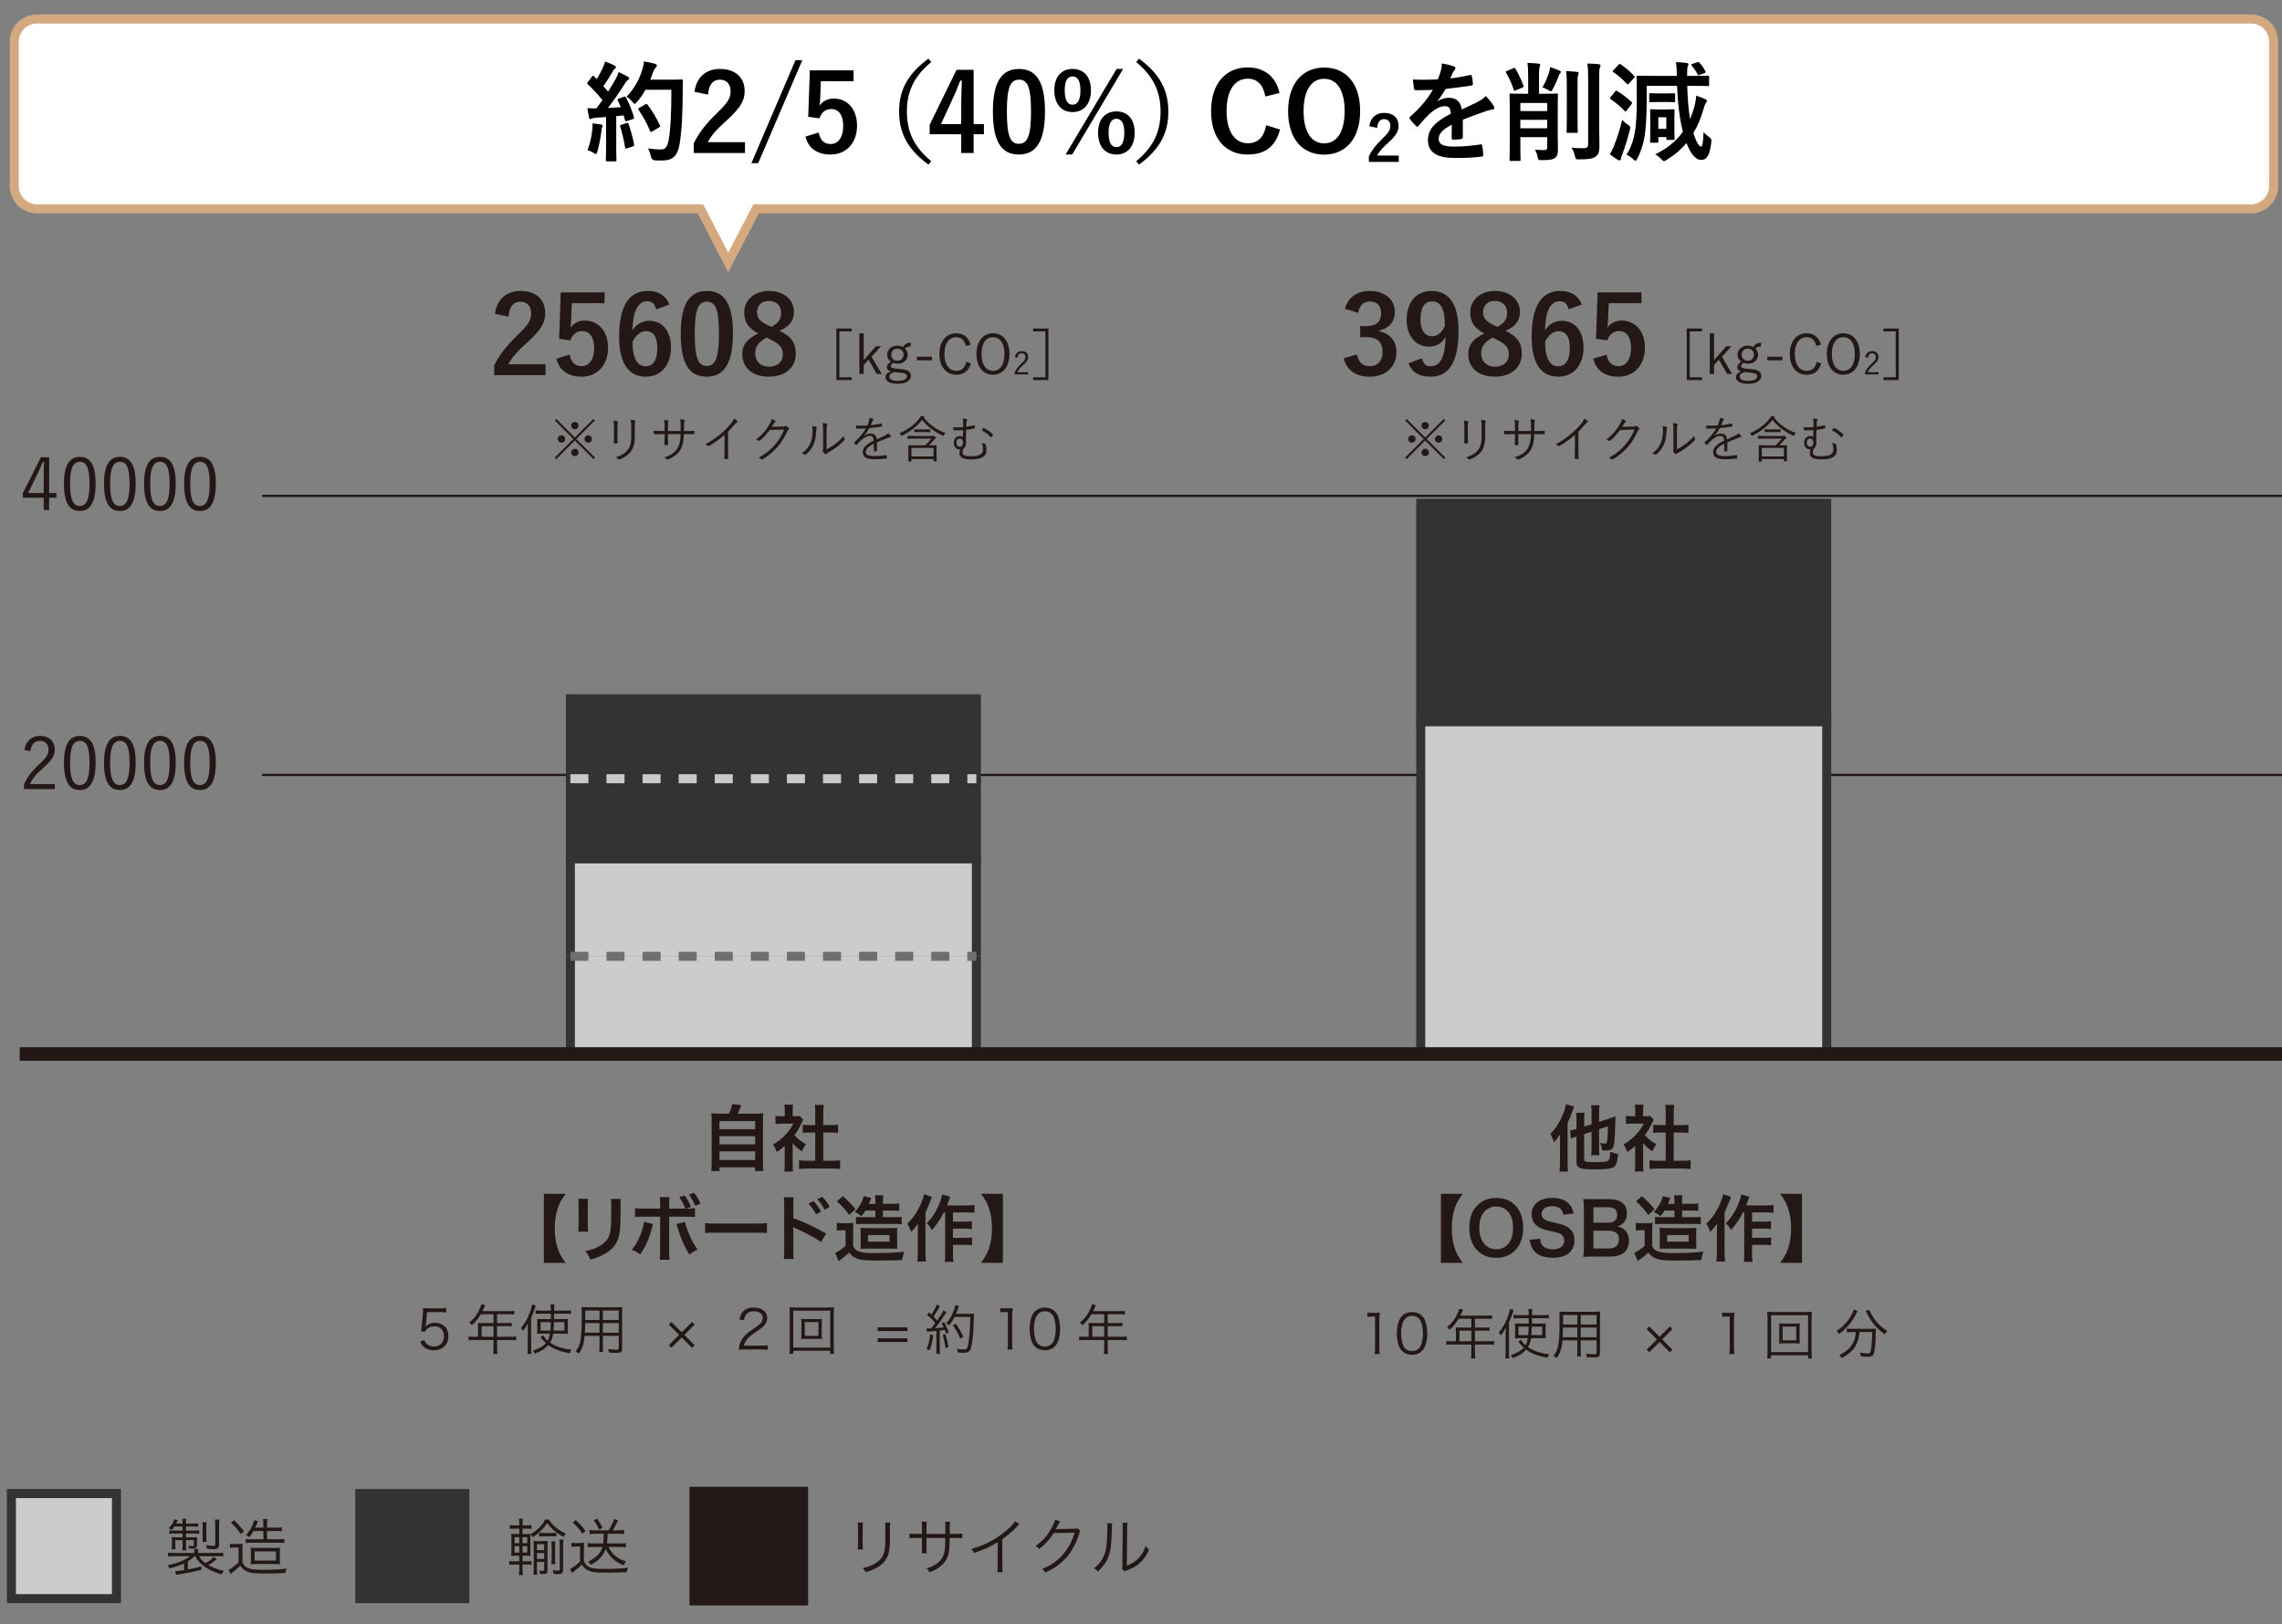 <?xml version="1.0" encoding="UTF-8"?>
<svg id="b" data-name="レイヤー 1" xmlns="http://www.w3.org/2000/svg" viewBox="0 0 600 427" width="600" height="427">
  <rect x="0" y="0" width="600" height="427" fill="#808080" stroke="none"/>
  <g>
    <path d="M591.871,5H9.693c-3.267,0-5.941,2.673-5.941,5.94V48.961c0,1.429,.512,2.744,1.361,3.772,1.092,1.322,2.742,2.168,4.58,2.168H184.148l7.326,14.1,7.326-14.1h393.071c3.267,0,5.941-2.674,5.941-5.941V10.94c0-3.268-2.673-5.94-5.941-5.94Z" fill="#fff"/>
    <path d="M591.871,5H9.693c-3.267,0-5.941,2.673-5.941,5.94V48.961c0,1.429,.512,2.744,1.361,3.772,1.092,1.322,2.742,2.168,4.58,2.168H184.148l7.326,14.1,7.326-14.1h393.071c3.267,0,5.941-2.674,5.941-5.941V10.94c0-3.268-2.673-5.94-5.941-5.94Z" fill="none" stroke="#d4a980" stroke-miterlimit="10" stroke-width="2.376"/>
  </g>
  <g>
    <path d="M191.654,292.793c.418-.835,.684-1.633,.873-2.506l2.392,.228c-.342,.911-.626,1.557-.968,2.278h4.403c1.102,0,1.633-.02,2.335-.095-.076,.646-.095,1.157-.095,2.335v10.629c0,1.12,.019,1.595,.114,2.202h-2.184v-.968h-9.377v.968h-2.145c.076-.475,.113-1.31,.113-2.202v-10.629c0-1.14-.019-1.671-.095-2.335,.684,.075,1.215,.095,2.316,.095h2.315Zm-2.486,4.081h9.377v-2.146h-9.377v2.146Zm0,3.986h9.377v-2.164h-9.377v2.164Zm0,4.119h9.377v-2.297h-9.377v2.297Z" fill="#231815"/>
    <path d="M208.41,306.062c0,.892,.02,1.366,.095,1.936h-2.296c.095-.569,.113-1.082,.113-1.974v-4.765c-.74,.684-1.139,.987-2.106,1.613-.229-.721-.57-1.404-.969-1.974,1.329-.76,2.24-1.48,3.265-2.562,.893-.931,1.443-1.709,2.069-2.924h-3.094c-.684,0-1.082,.02-1.595,.076v-2.107c.475,.058,.873,.076,1.5,.076h.949v-1.595c0-.493-.038-1.006-.114-1.442h2.297c-.076,.437-.114,.854-.114,1.48v1.557h.778c.589,0,.854-.019,1.102-.057l.911,.987c-.171,.284-.285,.475-.418,.797-.627,1.366-.987,1.993-1.898,3.246,.893,1.006,1.766,1.689,3.019,2.41-.456,.607-.74,1.14-1.044,1.86-.987-.646-1.633-1.195-2.449-2.145v5.505Zm8.049-.893h2.277c.949,0,1.576-.038,2.164-.114v2.297c-.664-.095-1.404-.133-2.164-.133h-6.491c-.76,0-1.481,.038-2.146,.133v-2.297c.607,.076,1.271,.114,2.184,.114h2.068v-7.422h-1.424c-.645,0-1.252,.038-1.859,.095v-2.145c.55,.076,1.044,.095,1.859,.095h1.424v-3.341c0-.778-.038-1.233-.133-1.975h2.373c-.114,.76-.133,1.158-.133,1.975v3.341h2.012c.854,0,1.329-.019,1.86-.095v2.145c-.607-.057-1.196-.095-1.86-.095h-2.012v7.422Z" fill="#231815"/>
    <path d="M142.998,332.022v-18.165h5.752c-1.177,1.594-1.613,2.372-2.069,3.682-.551,1.595-.816,3.322-.816,5.392,0,2.068,.266,3.796,.816,5.391,.456,1.329,.893,2.107,2.069,3.701h-5.752Z" fill="#231815"/>
    <path d="M154.63,315.186c-.076,.531-.076,.702-.076,1.709v5.238c0,.949,0,1.196,.076,1.671h-2.601c.057-.437,.095-1.025,.095-1.708v-5.221c0-.968-.019-1.215-.076-1.708l2.582,.019Zm8.617,.02c-.075,.475-.095,.683-.095,1.765v2.562c-.019,2.962-.151,4.556-.493,5.752-.551,1.898-1.766,3.322-3.739,4.423-1.007,.569-1.955,.949-3.702,1.462-.342-.931-.531-1.253-1.328-2.259,1.86-.361,2.961-.76,4.1-1.519,1.784-1.178,2.411-2.335,2.62-4.841,.075-.816,.095-1.651,.095-3.17v-2.373c0-.968-.02-1.366-.095-1.803h2.638Z" fill="#231815"/>
    <path d="M171.652,321.811c-.038,.133-.058,.247-.076,.285,0,.019-.038,.133-.076,.322-.607,2.771-1.803,5.505-3.188,7.365-.893-.646-1.291-.873-2.202-1.215,1.462-1.576,2.942-4.974,3.208-7.327l2.335,.569Zm8.579-4.043c-.512-1.253-.948-2.031-1.651-2.999l1.405-.494c.74,.987,1.177,1.747,1.689,2.999l-1.31,.494c1.328,0,1.727-.02,2.372-.133v2.334c-.626-.075-.911-.095-2.41-.095h-4.385v9.206c0,1.045,.019,1.614,.095,2.127h-2.582c.076-.513,.114-1.082,.114-2.146v-9.188h-4.214c-1.48,0-1.766,.02-2.392,.095v-2.334c.664,.113,1.024,.133,2.43,.133h4.176v-1.063c0-1.101-.038-1.519-.114-1.974h2.562c-.057,.513-.075,.816-.075,2.031v1.006h4.289Zm-.151,3.474c.588,2.468,2.107,5.771,3.359,7.231-.968,.494-1.328,.722-2.183,1.329-1.366-2.145-2.221-4.081-3.113-7.099-.151-.513-.171-.607-.304-.893l2.24-.569Zm2.695-4.233c-.455-1.12-1.006-2.088-1.633-2.942l1.348-.493c.778,1.006,1.215,1.766,1.671,2.886l-1.386,.55Z" fill="#231815"/>
    <path d="M185.39,321.545c.835,.113,1.196,.133,3.075,.133h10.117c1.879,0,2.24-.02,3.075-.133v2.639c-.759-.096-.968-.096-3.094-.096h-10.08c-2.126,0-2.334,0-3.094,.096v-2.639Z" fill="#231815"/>
    <path d="M206.076,330.998c.075-.532,.113-1.044,.113-2.126v-12.168c-.019-1.101-.038-1.48-.113-1.936h2.6c-.057,.512-.075,.873-.075,1.993v3.53c2.201,.722,5.618,2.315,8.617,4.005l-1.328,2.24c-1.329-.949-4.024-2.411-6.72-3.626-.437-.208-.494-.228-.646-.322,.057,.531,.076,.854,.076,1.291v5.011c0,1.025,.019,1.557,.075,2.107h-2.6Zm7.82-15.243c.835,.893,1.348,1.614,1.993,2.791l-1.329,.702c-.626-1.158-1.158-1.917-1.993-2.828l1.329-.665Zm2.942,2.297c-.57-1.044-1.196-1.936-1.937-2.752l1.271-.664c.854,.873,1.386,1.594,1.975,2.676l-1.31,.74Z" fill="#231815"/>
    <path d="M220.004,321.488c.494,.075,.797,.095,1.519,.095h1.424c.551,0,.949-.02,1.442-.095-.057,.569-.076,1.062-.076,2.068v4.101c.399,.74,.703,1.006,1.386,1.29,.854,.361,1.88,.494,3.854,.494,3.606,0,6.074-.114,8.2-.38q-.417,1.233-.569,2.221c-1.708,.076-4.423,.114-6.511,.114-2.828,0-4.024-.095-5.012-.398-1.062-.323-1.708-.778-2.392-1.689-.835,.797-1.233,1.12-2.126,1.765-.171,.114-.398,.304-.626,.494l-.931-2.164c.627-.247,1.652-.931,2.734-1.86v-4.1h-1.045c-.475,0-.835,.019-1.271,.095v-2.05Zm1.595-7.023c1.348,1.195,2.335,2.221,3.321,3.436l-1.632,1.519c-1.044-1.424-1.86-2.335-3.228-3.588l1.538-1.366Zm5.96,3.796c-.322,.551-.513,.798-1.062,1.5-.569-.494-.949-.74-1.746-1.102,1.233-1.386,2.145-3.037,2.334-4.176l1.993,.456c-.019,.057-.266,.645-.342,.835-.095,.266-.171,.417-.304,.721h1.728v-.493c0-.911-.038-1.329-.113-1.766h2.201c-.075,.399-.095,.836-.095,1.766v.493h2.24c.949,0,1.48-.037,2.031-.113v1.955c-.57-.057-1.082-.076-1.955-.076h-2.316v1.746h3.151c.873,0,1.29-.019,1.765-.075v1.936c-.626-.076-1.139-.095-1.765-.095h-8.637c-.569,0-1.063,.019-1.614,.076v-1.917c.456,.057,.893,.075,1.709,.075h3.397v-1.746h-2.601Zm.38,10.004c-.854,0-1.196,.019-1.689,.075,.038-.455,.057-.607,.057-1.955v-1.897q-.019-1.291-.075-1.689c.55,.057,1.101,.075,2.05,.075h5.676c.873,0,1.442-.019,1.974-.075-.057,.475-.057,.778-.057,1.936v1.784c0,1.14,0,1.386,.057,1.822-.569-.057-.987-.075-1.879-.075h-6.112Zm.285-1.822h5.675v-1.747h-5.675v1.747Z" fill="#231815"/>
    <path d="M245.056,314.692c-.209,.475-.266,.607-.437,1.062q-.304,.816-1.291,3.037v10.517c0,.892,.038,1.651,.133,2.354h-2.277c.095-.722,.133-1.367,.133-2.354v-5.41c0-.475,0-.569,.057-2.164-.664,.893-1.139,1.48-1.822,2.184-.266-.874-.531-1.424-1.006-2.222,1.404-1.271,2.639-3.056,3.606-5.238,.418-.987,.684-1.766,.798-2.506l2.106,.74Zm3.094,4.062c-.835,1.689-1.822,3.171-3.112,4.632-.456-.778-.722-1.12-1.367-1.784,1.442-1.48,2.373-2.923,3.189-4.84,.475-1.14,.759-2.089,.854-2.753l2.146,.627c-.19,.455-.247,.626-.38,1.006-.285,.797-.304,.854-.475,1.271h5.163c.931,0,1.519-.038,2.05-.114v2.051c-.55-.058-1.215-.096-2.05-.096h-3.606v2.43h3.094c.798,0,1.311-.037,1.88-.113v2.05c-.607-.076-1.177-.114-1.898-.114h-3.075v2.43h3.113c.816,0,1.328-.019,1.898-.113v2.069c-.627-.076-1.178-.114-1.898-.114h-3.113v2.183c0,1.14,.038,1.747,.133,2.278h-2.297c.095-.551,.114-1.12,.114-2.278v-10.706h-.361Z" fill="#231815"/>
    <path d="M257.939,332.022c1.157-1.594,1.594-2.372,2.05-3.701,.569-1.613,.835-3.303,.835-5.391s-.266-3.777-.835-5.392c-.456-1.328-.893-2.088-2.05-3.682h5.751v18.165h-5.751Z" fill="#231815"/>
  </g>
  <g>
    <path d="M410.154,300.233q0-.455,.057-2.088c-.455,.778-.93,1.424-1.595,2.184-.266-.798-.493-1.311-.986-2.24,1.404-1.386,2.524-3.17,3.359-5.239,.38-.949,.646-1.879,.74-2.562l2.146,.646c-.152,.437-.19,.551-.38,1.082-.437,1.271-.702,1.917-1.329,3.132v10.573c0,.892,.038,1.575,.095,2.297h-2.221c.076-.684,.114-1.291,.114-2.316v-5.467Zm6.358-2.088v6.644c0,.38,.095,.494,.513,.589,.475,.114,1.044,.151,2.392,.151,2.146,0,2.962-.075,3.379-.36,.209-.133,.38-.455,.456-.873,.057-.36,.075-.589,.133-1.5,.835,.342,1.177,.437,2.068,.607-.228,2.164-.475,2.904-1.062,3.36-.722,.513-1.993,.684-5.448,.684-3.55,0-4.441-.38-4.441-1.898v-6.738c-.171,.057-.304,.095-.38,.113-.551,.19-.74,.266-1.101,.437l-.171-2.164c.455-.057,1.006-.189,1.651-.379v-2.24c0-.893-.019-1.404-.114-2.012h2.24c-.095,.55-.114,1.044-.114,1.936v1.689l1.955-.626v-3.095c0-.759-.038-1.252-.113-1.897h2.202c-.076,.588-.114,1.062-.114,1.841v2.524l2.771-.892c.74-.228,1.177-.398,1.537-.569-.019,.398-.019,.55-.019,1.024-.038,2.278-.171,4.897-.323,6.132-.189,1.423-.664,1.841-2.126,1.841-.36,0-.569-.019-1.044-.057-.095-.74-.209-1.177-.531-1.937,.493,.095,.987,.171,1.291,.171,.417,0,.493-.133,.607-1.025,.095-.74,.151-1.993,.151-3.512l-2.315,.76v4.936c0,.778,.019,1.253,.114,1.897h-2.202c.095-.588,.113-1.082,.113-1.955v-4.232l-1.955,.626Z" fill="#231815"/>
    <path d="M432.016,306.062c0,.892,.02,1.366,.095,1.936h-2.296c.095-.569,.113-1.082,.113-1.974v-4.765c-.74,.684-1.139,.987-2.106,1.613-.229-.721-.57-1.404-.969-1.974,1.329-.76,2.24-1.48,3.265-2.562,.893-.931,1.443-1.709,2.069-2.924h-3.094c-.684,0-1.082,.02-1.595,.076v-2.107c.475,.058,.873,.076,1.5,.076h.949v-1.595c0-.493-.038-1.006-.114-1.442h2.297c-.076,.437-.114,.854-.114,1.48v1.557h.778c.589,0,.854-.019,1.102-.057l.911,.987c-.171,.284-.285,.475-.418,.797-.627,1.366-.987,1.993-1.898,3.246,.893,1.006,1.766,1.689,3.019,2.41-.456,.607-.74,1.14-1.044,1.86-.987-.646-1.633-1.195-2.449-2.145v5.505Zm8.049-.893h2.277c.949,0,1.576-.038,2.164-.114v2.297c-.664-.095-1.404-.133-2.164-.133h-6.491c-.76,0-1.481,.038-2.146,.133v-2.297c.607,.076,1.271,.114,2.184,.114h2.068v-7.422h-1.424c-.645,0-1.252,.038-1.859,.095v-2.145c.55,.076,1.044,.095,1.859,.095h1.424v-3.341c0-.778-.038-1.233-.133-1.975h2.373c-.114,.76-.133,1.158-.133,1.975v3.341h2.012c.854,0,1.329-.019,1.86-.095v2.145c-.607-.057-1.196-.095-1.86-.095h-2.012v7.422Z" fill="#231815"/>
    <path d="M378.854,332.022v-18.165h5.752c-1.177,1.594-1.613,2.372-2.069,3.682-.551,1.595-.816,3.322-.816,5.392,0,2.068,.266,3.796,.816,5.391,.456,1.329,.893,2.107,2.069,3.701h-5.752Z" fill="#231815"/>
    <path d="M398.361,316.856c1.386,1.386,2.127,3.454,2.127,5.922,0,4.803-2.791,7.916-7.1,7.916s-7.08-3.095-7.08-7.916c0-2.448,.759-4.556,2.164-5.922,1.31-1.291,2.885-1.898,4.896-1.898,2.089,0,3.702,.607,4.992,1.898Zm-.531,5.922c0-1.917-.531-3.454-1.499-4.423-.778-.759-1.784-1.157-2.924-1.157-2.733,0-4.46,2.163-4.46,5.6,0,1.897,.55,3.492,1.537,4.479,.778,.759,1.784,1.158,2.942,1.158,2.714,0,4.403-2.164,4.403-5.657Z" fill="#231815"/>
    <path d="M404.945,325.664c.075,.854,.189,1.233,.531,1.67,.551,.722,1.537,1.12,2.771,1.12,1.898,0,3.037-.854,3.037-2.277,0-.778-.361-1.424-.949-1.747-.569-.304-.684-.322-3.303-.93-1.424-.323-2.184-.627-2.866-1.158-.969-.759-1.462-1.803-1.462-3.075,0-2.638,2.126-4.347,5.391-4.347,2.164,0,3.797,.664,4.727,1.917,.475,.627,.702,1.196,.931,2.202l-2.715,.322c-.114-.645-.247-.968-.569-1.348-.493-.588-1.329-.911-2.373-.911-1.651,0-2.771,.836-2.771,2.069,0,.797,.418,1.348,1.291,1.728,.418,.171,.569,.209,2.677,.684,1.499,.322,2.41,.683,3.094,1.157,1.082,.798,1.575,1.842,1.575,3.266,0,1.348-.417,2.448-1.195,3.227-1.006,.968-2.506,1.442-4.537,1.442-1.557,0-3.074-.38-3.986-.987-.759-.512-1.31-1.233-1.67-2.163-.171-.437-.247-.798-.36-1.576l2.733-.284Z" fill="#231815"/>
    <path d="M418.703,330.371c-1.101,0-1.651,.02-2.43,.058,.133-.798,.171-1.349,.171-2.563v-10.307c0-.873-.057-1.557-.151-2.335,.797,.038,1.101,.038,2.392,.038h4.479c2.942,0,4.594,1.329,4.594,3.701,0,1.158-.342,2.013-1.063,2.677-.417,.398-.759,.569-1.499,.797,.968,.209,1.404,.399,1.917,.874,.778,.721,1.177,1.67,1.177,2.903,0,2.658-1.766,4.157-4.916,4.157h-4.67Zm4.195-8.921c1.442,0,2.297-.778,2.297-2.069,0-.607-.19-1.12-.494-1.404-.417-.38-1.062-.589-1.822-.589h-3.929v4.062h3.948Zm-3.948,6.776h4.081c1.689,0,2.639-.835,2.639-2.373,0-.759-.19-1.271-.607-1.651-.475-.418-1.196-.646-2.069-.646h-4.043v4.67Z" fill="#231815"/>
    <path d="M430.107,321.488c.494,.075,.797,.095,1.519,.095h1.424c.551,0,.949-.02,1.442-.095-.057,.569-.076,1.062-.076,2.068v4.101c.399,.74,.703,1.006,1.386,1.29,.854,.361,1.88,.494,3.854,.494,3.606,0,6.074-.114,8.2-.38q-.417,1.233-.569,2.221c-1.708,.076-4.423,.114-6.511,.114-2.828,0-4.024-.095-5.012-.398-1.062-.323-1.708-.778-2.392-1.689-.835,.797-1.233,1.12-2.126,1.765-.171,.114-.398,.304-.626,.494l-.931-2.164c.627-.247,1.652-.931,2.734-1.86v-4.1h-1.045c-.475,0-.835,.019-1.271,.095v-2.05Zm1.595-7.023c1.348,1.195,2.335,2.221,3.321,3.436l-1.632,1.519c-1.044-1.424-1.86-2.335-3.228-3.588l1.538-1.366Zm5.96,3.796c-.322,.551-.513,.798-1.062,1.5-.569-.494-.949-.74-1.746-1.102,1.233-1.386,2.145-3.037,2.334-4.176l1.993,.456c-.019,.057-.266,.645-.342,.835-.095,.266-.171,.417-.304,.721h1.728v-.493c0-.911-.038-1.329-.113-1.766h2.201c-.075,.399-.095,.836-.095,1.766v.493h2.24c.949,0,1.48-.037,2.031-.113v1.955c-.57-.057-1.082-.076-1.955-.076h-2.316v1.746h3.151c.873,0,1.29-.019,1.765-.075v1.936c-.626-.076-1.139-.095-1.765-.095h-8.637c-.569,0-1.063,.019-1.614,.076v-1.917c.456,.057,.893,.075,1.709,.075h3.397v-1.746h-2.601Zm.38,10.004c-.854,0-1.196,.019-1.689,.075,.038-.455,.057-.607,.057-1.955v-1.897q-.019-1.291-.075-1.689c.55,.057,1.101,.075,2.05,.075h5.676c.873,0,1.442-.019,1.974-.075-.057,.475-.057,.778-.057,1.936v1.784c0,1.14,0,1.386,.057,1.822-.569-.057-.987-.075-1.879-.075h-6.112Zm.285-1.822h5.675v-1.747h-5.675v1.747Z" fill="#231815"/>
    <path d="M455.158,314.692c-.209,.475-.266,.607-.437,1.062q-.304,.816-1.291,3.037v10.517c0,.892,.038,1.651,.133,2.354h-2.277c.095-.722,.133-1.367,.133-2.354v-5.41c0-.475,0-.569,.057-2.164-.664,.893-1.139,1.48-1.822,2.184-.266-.874-.531-1.424-1.006-2.222,1.404-1.271,2.639-3.056,3.606-5.238,.418-.987,.684-1.766,.798-2.506l2.106,.74Zm3.094,4.062c-.835,1.689-1.822,3.171-3.112,4.632-.456-.778-.722-1.12-1.367-1.784,1.442-1.48,2.373-2.923,3.189-4.84,.475-1.14,.759-2.089,.854-2.753l2.146,.627c-.19,.455-.247,.626-.38,1.006-.284,.797-.304,.854-.475,1.271h5.163c.931,0,1.519-.038,2.05-.114v2.051c-.55-.058-1.215-.096-2.05-.096h-3.606v2.43h3.094c.798,0,1.31-.037,1.88-.113v2.05c-.607-.076-1.178-.114-1.898-.114h-3.075v2.43h3.113c.816,0,1.328-.019,1.897-.113v2.069c-.626-.076-1.177-.114-1.897-.114h-3.113v2.183c0,1.14,.038,1.747,.133,2.278h-2.297c.095-.551,.114-1.12,.114-2.278v-10.706h-.361Z" fill="#231815"/>
    <path d="M468.043,332.022c1.157-1.594,1.594-2.372,2.05-3.701,.569-1.613,.835-3.303,.835-5.391s-.266-3.777-.835-5.392c-.456-1.328-.893-2.088-2.05-3.682h5.751v18.165h-5.751Z" fill="#231815"/>
  </g>
  <g>
    <rect x="3" y="392.664" width="27.625" height="27.626" fill="#ccc"/>
    <path d="M31.812,421.477H1.813v-29.999H31.812v29.999Zm-27.625-2.373H29.438v-25.253H4.187v25.253Z" fill="#333"/>
  </g>
  <g>
    <path d="M51.21,409.129c-.455,.438-1.17,.975-1.82,1.349v2.129c1.576-.292,2.146-.423,3.575-.796v.877c-2.097,.536-2.99,.731-5.802,1.203-.309,.049-.487,.081-.861,.162l-.243-1.008c.52,0,1.023-.049,2.34-.26v-1.771c-1.04,.536-2.129,.91-3.803,1.333-.146-.374-.26-.553-.536-.861,2.502-.455,4.42-1.219,5.932-2.356h-4.047c-.894,0-1.316,.017-1.755,.081v-1.008c.52,.065,1.008,.082,1.771,.082h5.151v-.293c0-.26-.017-.536-.049-.747h1.089c-.032,.228-.065,.503-.065,.747v.293h4.859c.764,0,1.3-.017,1.755-.082v1.008c-.438-.064-.845-.081-1.739-.081h-4.631c.423,.747,.829,1.219,1.69,1.836,.975-.536,1.641-1.04,2.145-1.608l.861,.568c-.942,.764-1.349,1.04-2.275,1.528,1.203,.666,2.503,1.17,4.096,1.543-.26,.31-.374,.472-.585,.943-2.243-.716-3.738-1.431-4.94-2.405-.975-.78-1.446-1.382-1.967-2.405h-.146Zm-5.33-7.801c-.276,.391-.374,.521-.748,.927-.292-.244-.423-.325-.78-.487,.78-.764,1.138-1.333,1.495-2.356l.895,.276c-.195,.438-.261,.585-.406,.877h1.657c0-.617-.017-.861-.081-1.251h1.072c-.065,.357-.081,.602-.081,1.251h1.819c.683,0,.992-.016,1.398-.081v.91c-.406-.049-.78-.065-1.398-.065h-1.819v1.073h2.031c.747,0,1.04-.017,1.446-.081v.909c-.406-.049-.812-.064-1.414-.064h-2.063v1.008h1.56c.748,0,1.073-.017,1.365-.049-.032,.276-.049,.487-.049,.828v1.284c0,.698-.276,.91-1.153,.91-.195,0-.585-.017-.959-.049-.017-.26-.065-.472-.163-.748,.406,.082,.829,.131,1.073,.131,.292,0,.373-.082,.373-.342v-1.235h-2.047v1.463c0,.504,.016,.894,.064,1.251h-1.04c.049-.39,.065-.73,.065-1.234v-1.479h-1.901v1.382c0,.504,.017,.747,.064,1.023h-1.023c.049-.374,.065-.617,.065-1.056v-1.122c0-.373-.017-.698-.049-1.007,.309,.032,.779,.049,1.251,.049h1.593v-1.008h-2.112c-.521,0-.91,.032-1.35,.098v-.927c.374,.049,.731,.065,1.252,.065h2.21v-1.073h-2.112Zm7.312,4.047c.064-.357,.081-.715,.081-1.121v-2.893c0-.472-.017-.797-.081-1.154h1.138c-.065,.293-.082,.602-.082,1.154v2.893c0,.455,.017,.715,.082,1.121h-1.138Zm4.403,.699c0,.926-.357,1.202-1.543,1.202-.31,0-1.105-.049-1.642-.081-.049-.406-.13-.731-.244-.991,.715,.13,1.349,.194,1.771,.194,.617,0,.666-.032,.666-.471v-5.006c0-.601-.032-.975-.097-1.413h1.186c-.081,.438-.098,.796-.098,1.446v5.119Z" fill="#231815"/>
    <path d="M60.472,405.847c.391,.064,.65,.081,1.252,.081h.845c.487,0,.845-.017,1.251-.081-.064,.52-.081,.909-.081,1.722v3.186c.406,.845,.731,1.187,1.446,1.479,.812,.357,1.755,.472,3.656,.472,2.941,0,4.957-.098,6.533-.325-.261,.602-.276,.683-.374,1.187-1.706,.081-3.575,.113-5.493,.113-2.762,0-3.672-.113-4.647-.568-.698-.325-1.202-.78-1.674-1.527-.731,.747-1.056,1.023-1.95,1.706-.146,.113-.324,.26-.585,.504l-.536-1.072c.683-.31,1.674-1.057,2.616-1.967v-3.916h-1.072c-.536,0-.812,.016-1.187,.081v-1.072Zm1.04-6.159c1.089,1.007,1.755,1.738,2.633,2.893l-.829,.731c-.877-1.284-1.479-1.983-2.567-2.975l.764-.649Zm5.136,2.827c-.374,.65-.569,.942-1.105,1.625-.243-.243-.455-.373-.861-.553,.927-1.04,1.479-1.949,1.901-3.12,.114-.341,.163-.52,.211-.828l1.04,.309c-.016,.065-.048,.113-.064,.146q-.098,.194-.293,.666c-.146,.39-.211,.521-.373,.861h2.145v-.568c0-.846-.032-1.268-.098-1.674h1.17c-.081,.373-.097,.796-.097,1.674v.568h2.34c.764,0,1.153-.017,1.544-.098v1.057c-.439-.049-.846-.065-1.528-.065h-2.355v2.178h3.038c.731,0,1.122-.017,1.479-.081v1.056c-.504-.048-.959-.081-1.479-.081h-7.198c-.521,0-.991,.033-1.446,.081v-1.056c.357,.064,.764,.081,1.479,.081h3.152v-2.178h-2.6Zm.894,8.678c-.731,0-1.105,.017-1.625,.081,.049-.373,.064-.601,.064-1.56v-1.365c0-.812-.016-1.121-.064-1.462,.487,.064,.91,.081,1.723,.081h4.258c.796,0,1.234-.017,1.738-.081-.064,.39-.064,.634-.064,1.576v1.234c0,.959,0,1.17,.064,1.576-.504-.064-.975-.081-1.706-.081h-4.388Zm-.585-.91h5.606v-2.404h-5.606v2.404Z" fill="#231815"/>
  </g>
  <g>
    <rect x="94.594" y="392.664" width="27.628" height="27.626" fill="#333"/>
    <path d="M123.408,421.477h-30.001v-29.999h30.001v29.999Zm-27.628-2.373h25.255v-25.253h-25.255v25.253Z" fill="#333"/>
  </g>
  <g>
    <path d="M136.536,400.516c0-.422-.032-.796-.098-1.234h1.057c-.065,.422-.098,.779-.098,1.234v.521h1.04c.65,0,.91-.017,1.316-.081v.991c-.423-.049-.683-.065-1.3-.065h-1.073v1.431h.667c.812,0,1.089-.017,1.446-.049l-.017,.098c.666-.358,1.17-.716,1.739-1.22,1.04-.909,1.625-1.641,2.112-2.648h.991c1.008,1.593,2.519,2.844,4.485,3.688-.26,.276-.423,.521-.634,.878-1.788-.975-3.283-2.227-4.307-3.656-.894,1.446-2.145,2.682-3.754,3.737-.195-.325-.357-.52-.634-.764-.032,.293-.032,.569-.032,1.382v2.714c0,.909,.016,1.202,.049,1.56q-.13-.017-.406-.032c-.098,0-.715-.017-1.089-.017h-.602v1.495h1.04c.602,0,.927-.017,1.3-.081v1.008c-.39-.065-.73-.082-1.3-.082h-1.04v1.235c0,.634,.032,1.057,.098,1.527h-1.057c.065-.422,.098-.796,.098-1.544v-1.219h-1.283c-.602,0-.943,.017-1.35,.082v-1.008c.391,.064,.731,.081,1.35,.081h1.283v-1.495h-.568c-.553,0-1.105,.017-1.561,.065,.049-.391,.065-.861,.065-1.609v-2.616c0-.764-.017-1.187-.065-1.576,.487,.049,.942,.065,1.512,.065h.617v-1.431h-1.187c-.601,0-.942,.017-1.332,.081v-1.007c.39,.064,.698,.081,1.332,.081h1.187v-.521Zm-1.251,3.592v1.608h1.251v-1.608h-1.251Zm0,2.356v1.723h1.251v-1.723h-1.251Zm3.348-.748v-1.608h-1.252v1.608h1.252Zm0,2.471v-1.723h-1.252v1.723h1.252Zm2.551,4.354c0,.553,.033,1.057,.082,1.479h-1.024c.049-.472,.081-.959,.081-1.495v-5.899c0-.601-.016-1.04-.048-1.511,.324,.049,.649,.064,1.283,.064h1.138c.634,0,.959-.016,1.3-.064-.032,.39-.049,.845-.049,1.527v6.175c0,.521-.098,.731-.406,.895-.194,.081-.373,.113-.845,.113-.244,0-.39,0-.699-.017-.016-.357-.064-.601-.194-.942,.357,.081,.698,.114,.975,.114,.228,0,.309-.081,.309-.325v-2.015h-1.901v1.9Zm1.901-5.005v-1.56h-1.901v1.56h1.901Zm0,2.324v-1.544h-1.901v1.544h1.901Zm-1.316-6.891c.342,.049,.667,.065,1.235,.065h2.048c.585,0,.861-.017,1.219-.065v.991c-.357-.049-.683-.064-1.219-.064h-2.048c-.553,0-.877,.016-1.235,.064v-.991Zm4.258,2.275c-.064,.374-.081,.715-.081,1.235v3.331c0,.553,.032,1.023,.081,1.414h-1.072c.049-.391,.081-.878,.081-1.398v-3.331c0-.52-.016-.877-.081-1.251h1.072Zm2.031,7.296c0,1.04-.276,1.301-1.364,1.301-.342,0-.748-.017-1.154-.065-.017-.374-.064-.634-.195-1.008,.521,.114,.943,.163,1.333,.163,.406,0,.504-.098,.504-.504v-6.045c0-.65-.032-1.122-.098-1.609h1.072c-.064,.521-.098,.959-.098,1.609v6.158Z" fill="#231815"/>
    <path d="M150.251,405.603c.391,.064,.634,.081,1.252,.081h.845c.471,0,.861-.032,1.251-.081-.064,.52-.081,.91-.081,1.723v3.152c.536,.959,.927,1.333,1.755,1.657,.634,.244,1.706,.342,3.592,.342,2.795,0,4.745-.098,6.289-.325-.244,.553-.276,.666-.374,1.187-2.242,.081-3.559,.113-5.184,.113-2.471,0-3.445-.064-4.274-.324-1.057-.31-1.608-.731-2.34-1.788-.748,.731-1.089,1.057-1.967,1.723-.146,.113-.39,.325-.585,.504l-.536-1.072c.78-.374,1.723-1.073,2.616-1.983v-3.916h-1.072c-.536,0-.78,.017-1.187,.081v-1.072Zm1.121-5.98c1.089,1.04,1.658,1.658,2.601,2.877l-.829,.73c-.926-1.332-1.43-1.917-2.519-2.941l.747-.666Zm5.185,3.607c-.602,0-1.105,.033-1.544,.098v-1.089c.423,.065,.959,.098,1.544,.098h3.461c.602-.959,1.04-1.836,1.512-3.022l.991,.406c-.796,1.593-.942,1.853-1.43,2.616h1.462c.602,0,1.105-.032,1.527-.098v1.089c-.455-.064-.958-.098-1.56-.098h-2.763c-.017,1.203-.065,1.723-.179,2.552h3.429c.634,0,1.154-.032,1.561-.098v1.121c-.406-.064-.991-.098-1.625-.098h-2.958c.341,.716,.699,1.252,1.235,1.82,.894,.927,1.804,1.479,3.38,2.031-.293,.309-.455,.585-.602,.976-1.332-.553-2.145-1.04-2.99-1.853-.779-.731-1.3-1.463-1.738-2.471-.585,1.771-1.837,3.104-3.966,4.209-.179-.341-.39-.601-.73-.845,2.177-.991,3.299-2.129,3.818-3.868h-2.275c-.617,0-1.153,.033-1.592,.098v-1.121c.422,.065,.975,.098,1.592,.098h2.471c.113-.796,.146-1.268,.162-2.552h-2.193Zm.422-3.981c.602,.812,.959,1.414,1.431,2.39l-.878,.503c-.471-1.007-.828-1.625-1.43-2.421l.877-.472Z" fill="#231815"/>
  </g>
  <g>
    <rect x="183.075" y="392.664" width="27.625" height="27.626" fill="#231815"/>
    <path d="M212.479,422.069h-31.184v-31.185h31.184v31.185Zm-27.625-3.559h24.066v-24.067h-24.066v24.067Z" fill="#231815"/>
  </g>
  <g>
    <path d="M226.881,400.288c-.049,.391-.065,.602-.065,1.35v4.371c0,.78,.017,.959,.065,1.349h-1.349c.048-.374,.064-.715,.064-1.365v-4.339c0-.698-.017-.975-.064-1.365h1.349Zm7.199,0c-.065,.374-.082,.634-.082,1.414v1.918c0,2.584-.113,4.014-.406,4.956-.471,1.527-1.495,2.714-3.087,3.607-.797,.455-1.577,.764-2.958,1.17-.179-.471-.276-.633-.683-1.121,1.463-.325,2.242-.601,3.088-1.104,1.511-.878,2.291-1.918,2.6-3.429,.179-.927,.228-1.674,.228-4.145v-1.836c0-.846-.016-1.072-.064-1.431h1.365Z" fill="#231815"/>
    <path d="M248.559,403.278v-1.576c0-1.153,0-1.283-.049-1.642h1.268q-.049,.423-.065,1.512v1.706h1.397c.959,0,1.316-.016,1.901-.098v1.235c-.553-.064-1.023-.081-1.885-.081h-1.43c-.033,3.299-.195,4.339-.797,5.509-.568,1.072-1.479,1.999-2.648,2.682-.569,.309-.991,.504-1.886,.828-.211-.454-.341-.633-.73-1.023,1.413-.406,2.242-.829,3.104-1.593,1.138-1.023,1.593-2.096,1.738-4.062,.033-.52,.049-1.023,.065-2.34h-4.94v2.714c0,.698,.017,.91,.065,1.316h-1.316c.049-.357,.065-.666,.065-1.365v-2.665h-1.365c-.861,0-1.333,.017-1.886,.081v-1.235c.585,.082,.943,.098,1.901,.098h1.35v-1.868c0-.699-.017-.991-.065-1.365h1.316c-.065,.438-.065,.568-.065,1.316v1.917h4.957Z" fill="#231815"/>
    <path d="M268.059,400.728c-.293,.211-.309,.243-.715,.683-1.024,1.072-2.405,2.259-3.803,3.266v6.923c0,.927,.016,1.284,.081,1.723h-1.414c.081-.422,.098-.796,.098-1.689v-6.176c-2.112,1.3-3.299,1.837-6.272,2.844-.228-.52-.309-.683-.634-1.089,3.055-.796,5.866-2.193,8.434-4.209,1.512-1.17,2.649-2.308,3.104-3.071l1.121,.797Z" fill="#231815"/>
    <path d="M278.702,399.931q-.146,.212-.357,.667c-.423,.877-.569,1.153-.748,1.446q.212-.049,4.908-.13c.568,0,.617-.017,.845-.114l.699,.683c-.146,.195-.146,.211-.325,.796-.683,2.292-1.869,4.502-3.25,6.11-1.495,1.706-3.283,2.99-5.655,4.062-.261-.471-.391-.634-.812-.958,2.453-1.008,4.176-2.243,5.736-4.112,1.251-1.511,2.227-3.412,2.795-5.443l-5.477,.098c-.991,1.592-2.291,3.022-3.884,4.225-.276-.406-.438-.553-.91-.845,1.723-1.121,2.958-2.47,4.079-4.453,.617-1.072,.942-1.804,1.023-2.372l1.333,.341Z" fill="#231815"/>
    <path d="M292.434,400.532q-.065,.406-.098,1.397c-.13,4.404-.261,5.606-.878,7.248-.553,1.511-1.332,2.6-2.812,4.014-.325-.423-.487-.568-.975-.877,1.332-1.057,2.21-2.227,2.746-3.738,.504-1.414,.731-3.543,.731-6.972,0-.585-.017-.779-.065-1.153l1.35,.081Zm4.029-.179c-.081,.39-.097,.683-.097,1.43l-.098,9.815c1.349-.504,2.178-1.023,3.022-1.885,.894-.927,1.527-1.999,1.917-3.25,.342,.438,.472,.585,.91,.942-.796,1.869-1.868,3.218-3.266,4.177-.716,.487-1.365,.812-2.324,1.186q-.293,.114-.521,.195c-.194,.081-.228,.098-.373,.179l-.65-.747c.098-.276,.114-.406,.114-1.105l.097-9.507q0-1.056-.064-1.446l1.332,.017Z" fill="#231815"/>
  </g>
  <g>
    <path d="M12.924,129.616h1.917v1.253h-1.917v3.227h-1.424v-3.227H5.995v-1.177l4.765-9.491h2.164v9.415Zm-1.424-4.821c0-1.102,.038-2.107,.075-3.341h-.322c-.456,1.044-.854,2.012-1.329,2.979l-2.524,5.183h4.101v-4.821Z" fill="#231815"/>
    <path d="M25.145,127.148c0,5.03-1.48,7.194-4.176,7.194s-4.157-2.126-4.157-7.156c0-5.012,1.538-7.08,4.195-7.08s4.138,2.03,4.138,7.042Zm-6.719,.019c0,4.252,.835,5.866,2.543,5.866,1.728,0,2.562-1.614,2.562-5.866s-.816-5.751-2.524-5.751c-1.689,0-2.581,1.48-2.581,5.751Z" fill="#231815"/>
    <path d="M35.677,127.148c0,5.03-1.48,7.194-4.176,7.194s-4.157-2.126-4.157-7.156c0-5.012,1.538-7.08,4.195-7.08s4.138,2.03,4.138,7.042Zm-6.719,.019c0,4.252,.835,5.866,2.543,5.866,1.728,0,2.562-1.614,2.562-5.866s-.816-5.751-2.524-5.751c-1.689,0-2.581,1.48-2.581,5.751Z" fill="#231815"/>
    <path d="M46.209,127.148c0,5.03-1.48,7.194-4.176,7.194s-4.157-2.126-4.157-7.156c0-5.012,1.538-7.08,4.195-7.08s4.138,2.03,4.138,7.042Zm-6.719,.019c0,4.252,.835,5.866,2.543,5.866,1.728,0,2.562-1.614,2.562-5.866s-.816-5.751-2.524-5.751c-1.689,0-2.581,1.48-2.581,5.751Z" fill="#231815"/>
    <path d="M56.741,127.148c0,5.03-1.48,7.194-4.176,7.194s-4.157-2.126-4.157-7.156c0-5.012,1.538-7.08,4.195-7.08s4.138,2.03,4.138,7.042Zm-6.719,.019c0,4.252,.835,5.866,2.543,5.866,1.728,0,2.562-1.614,2.562-5.866s-.816-5.751-2.524-5.751c-1.689,0-2.581,1.48-2.581,5.751Z" fill="#231815"/>
  </g>
  <g>
    <path d="M6.412,197.151c.399-2.411,1.993-3.683,4.119-3.683,2.259,0,3.854,1.328,3.854,3.587,0,1.519-.569,2.658-2.866,4.67-2.05,1.804-3.018,3.037-3.645,4.423h6.53v1.31H6.299v-1.177c.778-1.841,1.993-3.474,4.062-5.391,1.956-1.822,2.393-2.62,2.393-3.835,0-1.404-.911-2.277-2.24-2.277-1.386,0-2.297,.911-2.544,2.733l-1.557-.36Z" fill="#231815"/>
    <path d="M25.145,200.511c0,5.03-1.48,7.194-4.176,7.194s-4.157-2.126-4.157-7.156c0-5.012,1.538-7.08,4.195-7.08s4.138,2.031,4.138,7.042Zm-6.719,.019c0,4.252,.835,5.866,2.543,5.866,1.728,0,2.562-1.614,2.562-5.866s-.816-5.751-2.524-5.751c-1.689,0-2.581,1.48-2.581,5.751Z" fill="#231815"/>
    <path d="M35.677,200.511c0,5.03-1.48,7.194-4.176,7.194s-4.157-2.126-4.157-7.156c0-5.012,1.538-7.08,4.195-7.08s4.138,2.031,4.138,7.042Zm-6.719,.019c0,4.252,.835,5.866,2.543,5.866,1.728,0,2.562-1.614,2.562-5.866s-.816-5.751-2.524-5.751c-1.689,0-2.581,1.48-2.581,5.751Z" fill="#231815"/>
    <path d="M46.209,200.511c0,5.03-1.48,7.194-4.176,7.194s-4.157-2.126-4.157-7.156c0-5.012,1.538-7.08,4.195-7.08s4.138,2.031,4.138,7.042Zm-6.719,.019c0,4.252,.835,5.866,2.543,5.866,1.728,0,2.562-1.614,2.562-5.866s-.816-5.751-2.524-5.751c-1.689,0-2.581,1.48-2.581,5.751Z" fill="#231815"/>
    <path d="M56.741,200.511c0,5.03-1.48,7.194-4.176,7.194s-4.157-2.126-4.157-7.156c0-5.012,1.538-7.08,4.195-7.08s4.138,2.031,4.138,7.042Zm-6.719,.019c0,4.252,.835,5.866,2.543,5.866,1.728,0,2.562-1.614,2.562-5.866s-.816-5.751-2.524-5.751c-1.689,0-2.581,1.48-2.581,5.751Z" fill="#231815"/>
  </g>
  <rect x="68.918" y="203.441" width="531.082" height=".594" fill="#231815"/>
  <rect x="68.918" y="130.079" width="531.082" height=".594" fill="#231815"/>
  <g>
    <g>
      <path d="M353.612,81.197c.827-3.082,3.281-4.708,6.591-4.708,3.967,0,6.534,2.311,6.534,5.479,0,2.567-1.54,4.451-4.166,4.907v.2c2.939,.628,4.595,2.597,4.595,5.479,0,3.852-2.797,6.478-6.963,6.478-3.595,0-5.963-1.456-6.934-4.822l3.51-1.027c.485,2.197,1.513,3.081,3.396,3.081,2.055,0,3.339-1.369,3.339-3.681,0-2.482-1.17-3.938-4.224-3.938h-1.654v-2.91h1.512c2.854,0,3.995-1.228,3.995-3.425,0-1.997-1.17-3.053-2.996-3.053-1.513,0-2.739,.941-3.024,2.996l-3.51-1.056Z" fill="#231815"/>
      <path d="M373.84,94.209c.4,1.455,1.085,2.082,2.283,2.082,2.426,0,3.823-2.054,3.966-7.761-.941,1.77-2.453,2.597-4.451,2.597-3.31,0-5.792-2.711-5.792-7.02,0-4.708,2.568-7.618,6.562-7.618,4.309,0,7.076,3.11,7.076,10.443,0,8.702-2.739,12.099-7.418,12.099-2.968,0-4.852-1.17-5.735-3.51l3.509-1.312Zm2.711-14.98c-2.111,0-3.081,1.826-3.081,4.793,0,2.769,1.17,4.366,2.996,4.366,1.569,0,2.682-.971,3.452-2.739-.028-4.252-1.027-6.42-3.367-6.42Z" fill="#231815"/>
      <path d="M400.118,92.981c0,3.624-2.769,6.05-7.02,6.05-4.309,0-7.048-2.255-7.048-5.936,0-2.511,1.312-3.995,4.223-5.422-2.711-1.397-3.709-3.139-3.709-5.563,0-3.139,2.597-5.621,6.506-5.621,3.852,0,6.562,2.282,6.562,5.507,0,2.34-1.256,3.909-3.823,4.965,3.139,1.483,4.309,3.195,4.309,6.021Zm-7.676-4.223c-2.026,1.112-2.996,2.282-2.996,4.108,0,2.111,1.397,3.538,3.624,3.538,2.254,0,3.652-1.255,3.652-3.31,0-1.712-.828-2.683-3.453-3.938l-.827-.399Zm1.255-2.825c1.912-.999,2.568-2.111,2.568-3.795,0-1.854-1.369-3.024-3.195-3.024-1.855,0-3.139,1.112-3.139,2.968,0,1.483,.713,2.425,2.967,3.48l.799,.371Z" fill="#231815"/>
      <path d="M412.442,81.34c-.343-1.598-1.256-2.141-2.283-2.141-2.597,0-3.823,2.711-3.938,7.705,.999-1.713,2.625-2.568,4.451-2.568,3.367,0,5.679,2.653,5.679,7.048,0,4.708-2.739,7.647-6.648,7.647-4.194,0-6.991-3.082-6.991-10.444,0-8.617,2.91-12.098,7.533-12.098,2.882,0,4.708,1.255,5.678,3.566l-3.48,1.284Zm-2.768,14.951c1.997,0,3.081-1.626,3.081-4.793,0-2.911-1.027-4.423-2.938-4.423-1.427,0-2.683,.97-3.567,2.768,0,4.594,1.37,6.448,3.425,6.448Z" fill="#231815"/>
      <path d="M431.586,79.713h-8.617l-.171,4.395c-.028,.656-.086,1.427-.171,2.055,.77-1.142,2.111-1.884,3.737-1.884,3.596,0,6.135,2.825,6.135,7.134,0,4.594-2.854,7.619-6.962,7.619-3.424,0-5.85-1.541-6.62-4.737l3.481-1.056c.399,2.111,1.512,3.024,3.11,3.024,2.054,0,3.338-1.769,3.338-4.793,0-2.825-1.17-4.423-3.167-4.423-1.455,0-2.597,.884-3.082,2.453l-2.967-.428,.428-12.212h11.527v2.853Z" fill="#231815"/>
      <path d="M447.506,87.118h-3.225v12.069h3.225v.742h-4.023v-13.554h4.023v.742Z" fill="#231815"/>
      <path d="M452.739,93.795l2.683,4.522h-1.312l-2.154-3.752-1.284,1.369v2.383h-1.142v-10.7h1.142v7.048l3.21-3.638h1.355l-2.497,2.768Z" fill="#231815"/>
      <path d="M462.981,91.112c-.742,0-1.07,.157-1.455,.528,.456,.399,.713,.97,.713,1.598,0,1.455-1.112,2.383-2.696,2.383-.371,0-.771-.071-1.099-.214-.428,.242-.656,.556-.656,.812,0,.386,.186,.571,1.355,.699l1.47,.143c1.926,.186,2.468,.813,2.468,1.77,0,1.155-1.184,2.068-3.467,2.068-2.054,0-3.21-.699-3.21-1.755,0-.656,.528-1.212,1.441-1.512-.742-.172-1.085-.542-1.085-1.085,0-.513,.343-.998,1.057-1.455-.614-.413-.971-1.084-.971-1.854,0-1.398,1.185-2.368,2.696-2.368,.528,0,1.042,.128,1.441,.356,.514-.784,1.084-1.112,2.083-1.112l-.086,.998Zm-4.28,6.706c-.855,.242-1.284,.656-1.284,1.17,0,.771,.913,1.155,2.24,1.155,1.569,0,2.383-.528,2.383-1.17,0-.514-.285-.842-1.655-.984l-1.684-.171Zm-.771-4.565c0,.998,.728,1.598,1.612,1.598s1.612-.6,1.612-1.598c0-.999-.728-1.599-1.612-1.599s-1.612,.6-1.612,1.599Z" fill="#231815"/>
      <path d="M468.63,94.736h-3.966v-.956h3.966v.956Z" fill="#231815"/>
      <path d="M477.546,90.956c-.356-1.541-1.241-2.312-2.554-2.312-1.783,0-3.096,1.526-3.096,4.423,0,2.882,1.327,4.423,3.096,4.423,1.398,0,2.297-.699,2.668-2.354l1.185,.399c-.6,2.083-1.94,2.982-3.867,2.982-2.524,0-4.394-1.983-4.394-5.437,0-3.467,1.883-5.464,4.394-5.464,1.983,0,3.324,1.127,3.796,3.011l-1.228,.328Z" fill="#231815"/>
      <path d="M489.001,93.053c0,3.453-1.826,5.465-4.337,5.465-2.525,0-4.337-1.983-4.337-5.437,0-3.467,1.84-5.464,4.337-5.464,2.525,0,4.337,1.969,4.337,5.436Zm-7.361,.015c0,2.896,1.241,4.423,3.024,4.423,1.798,0,3.024-1.527,3.024-4.423,0-2.911-1.227-4.423-3.024-4.423-1.783,0-3.024,1.512-3.024,4.423Z" fill="#231815"/>
      <path d="M490.425,93.915c.174-1.057,.873-1.613,1.804-1.613,.99,0,1.688,.582,1.688,1.571,0,.665-.249,1.164-1.256,2.046-.897,.79-1.322,1.331-1.597,1.938h2.861v.574h-3.552v-.516c.342-.807,.874-1.522,1.78-2.362,.856-.798,1.048-1.147,1.048-1.68,0-.615-.399-.998-.981-.998-.607,0-1.006,.399-1.114,1.198l-.682-.158Z" fill="#231815"/>
      <path d="M499.235,86.376v13.554h-4.023v-.742h3.225v-12.069h-3.225v-.742h4.023Z" fill="#231815"/>
    </g>
    <g>
      <path d="M380.034,120.321l-.392,.391-4.919-4.905-4.892,4.905-.392-.391,4.893-4.906-4.866-4.866,.391-.391,4.866,4.866,4.866-4.866,.392,.391-4.866,4.866,4.919,4.906Zm-7.854-4.906c0,.535-.431,.966-.979,.966-.534,0-.952-.431-.952-.966,0-.521,.418-.965,.952-.965,.548,0,.979,.443,.979,.965Zm3.51-3.522c0,.535-.431,.966-.966,.966-.534,0-.965-.431-.965-.966,0-.534,.431-.965,.965-.965,.535,0,.966,.431,.966,.965Zm0,7.059c0,.535-.431,.952-.966,.952-.534,0-.965-.417-.965-.952s.431-.979,.965-.979c.535,0,.966,.443,.966,.979Zm3.522-3.536c0,.535-.418,.966-.952,.966-.548,0-.979-.431-.979-.966,0-.521,.431-.965,.979-.965,.534,0,.952,.443,.952,.965Z" fill="#231815"/>
      <path d="M385.018,112.454c0-.822-.052-1.422-.143-1.892,.352,.039,.809,.13,1.069,.209,.17,.052,.17,.195,.117,.312-.091,.17-.13,.548-.13,1.37v2.205c0,.678,.013,1.161,.039,1.722,0,.156-.053,.209-.196,.209h-.613c-.13,0-.183-.053-.169-.196,.013-.561,.025-1.147,.025-1.787v-2.152Zm5.467,2.349c0,2.021-.47,3.209-1.135,4.057-.626,.771-1.696,1.501-2.857,1.918-.144,.053-.234,.053-.365-.065-.183-.195-.378-.339-.652-.482,1.331-.392,2.414-1.044,3.04-1.787,.639-.783,1.044-1.853,1.044-3.562v-2.244c0-1.278-.04-1.813-.144-2.283,.391,.039,.821,.117,1.108,.209,.156,.052,.156,.195,.092,.326-.092,.183-.131,.574-.131,1.709v2.205Z" fill="#231815"/>
      <path d="M403.884,113.315c.73,0,1.396,0,2.113-.04,.144,0,.156,.04,.156,.157,.014,.169,.014,.378,0,.561,0,.131-.025,.17-.169,.157-.666-.026-1.357-.014-2.088-.014h-.496c-.039,1.774-.286,3.04-.926,4.123-.64,1.122-1.787,1.97-3.209,2.505-.196,.078-.235,.104-.353-.014-.209-.234-.392-.365-.679-.495,1.735-.548,2.87-1.331,3.496-2.427,.535-.952,.771-2.009,.796-3.692h-3.326v.64c0,.73,.013,1.422,.039,2.113,0,.117-.039,.144-.156,.144-.183,.013-.457,.013-.652,0-.118,0-.157-.026-.157-.156,.026-.666,.053-1.331,.053-2.074v-.666h-.666c-.691,0-1.448,.026-2.009,.053-.117,.013-.117-.039-.144-.183-.026-.183-.039-.457-.052-.744,.678,.039,1.369,.053,2.204,.053h.666v-1.07c0-.587-.014-1.227-.144-1.826,.431,.026,.821,.091,1.057,.156,.195,.053,.144,.196,.065,.365-.079,.156-.104,.705-.104,1.305v1.07h3.326l.014-1.161c0-.874-.026-1.462-.117-1.957,.326,.039,.756,.104,.978,.169,.196,.053,.209,.17,.131,.353-.065,.17-.104,.392-.104,1.396l-.013,1.2h.47Z" fill="#231815"/>
      <path d="M415.013,118.143c0,.782,.013,1.526,.039,2.361,.013,.117-.026,.156-.131,.156-.234,.013-.521,.013-.756,0-.104,0-.131-.039-.131-.156,.026-.783,.052-1.566,.052-2.322v-3.862c-1.369,1.214-2.648,2.101-4.096,2.948-.118,.065-.209,.04-.301-.052-.169-.17-.404-.3-.652-.417,1.618-.888,2.975-1.827,4.058-2.753,.991-.849,1.918-1.774,2.531-2.519,.548-.665,.782-1.057,.9-1.474,.352,.183,.704,.392,.899,.587,.131,.131,.104,.287-.052,.365s-.404,.313-.73,.691c-.548,.665-1.018,1.188-1.631,1.801v4.645Z" fill="#231815"/>
      <path d="M429.416,112.154c.392-.014,.509-.039,.652-.144,.092-.065,.196-.039,.34,.052,.156,.104,.365,.274,.521,.431s.131,.287,.026,.392c-.131,.117-.235,.234-.34,.456-.796,1.696-1.631,3.053-2.518,4.07-1.174,1.344-2.57,2.519-4.07,3.38-.104,.064-.195,.039-.287-.04-.183-.169-.431-.286-.73-.378,1.918-1.044,3.079-2.048,4.318-3.457,.979-1.135,1.709-2.283,2.452-3.992l-3.757,.104c-.966,1.2-1.657,2.009-2.583,2.792-.144,.13-.261,.13-.404,.025s-.392-.222-.666-.273c1.645-1.318,2.609-2.492,3.405-3.797,.418-.691,.587-1.108,.652-1.631,.392,.117,.783,.301,.979,.457,.131,.091,.144,.248,0,.339-.144,.092-.287,.274-.392,.443-.195,.313-.339,.562-.521,.822l2.922-.052Z" fill="#231815"/>
      <path d="M438.197,112.219c.144,.053,.156,.17,.091,.326-.078,.183-.117,.496-.13,1.018-.053,1.487-.326,2.609-.81,3.575-.469,.979-1.096,1.67-1.865,2.322-.144,.13-.261,.144-.365,.052-.195-.156-.417-.248-.691-.326,.887-.639,1.631-1.409,2.101-2.427,.431-.913,.704-1.97,.704-3.379,0-.573-.013-.913-.117-1.356,.457,.039,.861,.117,1.083,.195Zm2.714,5.924c.86-.457,1.526-.875,2.218-1.384,.756-.534,1.539-1.252,2.309-2.179,.026,.287,.092,.574,.222,.822,.053,.117,.065,.195-.078,.339-.652,.666-1.356,1.305-2.062,1.827-.704,.509-1.435,.991-2.257,1.461-.248,.144-.326,.183-.431,.287-.117,.104-.247,.104-.352,.013-.183-.144-.379-.326-.509-.509-.078-.117-.053-.209-.026-.326,.039-.156,.052-.404,.052-1.291v-3.705c0-1.253-.039-1.866-.13-2.283,.353,.039,.848,.104,1.083,.169,.195,.065,.156,.196,.078,.379s-.117,.665-.117,1.722v4.658Z" fill="#231815"/>
      <path d="M454.166,118.481c0,.104-.025,.144-.144,.156-.13,.026-.391,.053-.561,.053-.078,0-.117-.065-.117-.157,0-.573,0-1.213,.013-1.878-1.436,.717-2.14,1.383-2.14,2.165,0,.77,.718,1.083,2.231,1.083,1.082,0,2.152-.131,3.104-.261,.065-.013,.117,0,.144,.091,.039,.196,.078,.457,.078,.64,0,.117-.052,.17-.104,.183-.926,.117-1.996,.183-3.222,.183-1.827,0-3.014-.47-3.014-1.865,0-1.097,.717-1.983,2.883-3.04-.026-.888-.326-1.239-1.096-1.227-.562,.014-1.305,.339-2.14,1.057-.47,.443-.783,.783-1.239,1.266-.078,.092-.131,.092-.196,.026-.13-.117-.352-.365-.456-.509-.039-.078-.053-.104,.025-.183,1.188-1.031,2.271-2.296,3.027-3.627-.809,.052-1.604,.052-2.427,.026-.104,0-.131-.039-.144-.131-.026-.156-.065-.443-.078-.652,.952,.052,1.97,.052,3.026-.013,.157-.392,.34-.822,.47-1.305,.065-.222,.117-.418,.104-.705,.378,.065,.757,.183,.979,.287,.131,.065,.131,.196,.026,.287-.053,.053-.131,.144-.235,.365-.156,.326-.273,.601-.443,.992,.913-.092,1.853-.235,2.753-.431,.104-.026,.13-.026,.156,.052,.026,.183,.065,.365,.078,.574,0,.091-.025,.131-.169,.156-1.031,.183-2.14,.326-3.184,.431-.443,.796-.861,1.409-1.331,1.944l.014,.025c.548-.391,1.122-.561,1.631-.561,.965,0,1.539,.509,1.644,1.526,.639-.287,1.383-.626,2.035-.939,.378-.183,.718-.392,.991-.665,.301,.261,.562,.6,.64,.757,.104,.195,0,.273-.131,.3-.156,.026-.417,.091-.718,.209-.991,.417-1.812,.717-2.766,1.122v2.191Z" fill="#231815"/>
      <path d="M466.482,109.857c1.383,1.696,3.418,3.21,5.701,3.967-.156,.156-.287,.352-.378,.534-.078,.144-.104,.209-.183,.209-.039,0-.104-.026-.196-.065-2.191-.965-3.992-2.348-5.4-4.122-1.448,1.8-2.949,3-5.219,4.122-.092,.039-.156,.065-.196,.065-.064,0-.091-.052-.169-.195-.104-.183-.222-.326-.379-.444,2.479-1.121,4.11-2.426,5.258-3.939,.17-.222,.3-.418,.392-.626,.287,.052,.574,.104,.809,.156,.131,.039,.183,.078,.183,.156,0,.053-.039,.104-.104,.131l-.117,.052Zm3.34,9.576c0,1.344,.026,1.67,.026,1.735,0,.091-.013,.104-.104,.104h-.613c-.091,0-.104-.014-.104-.104v-.482h-5.806v.534c0,.092-.013,.104-.104,.104h-.6c-.104,0-.117-.013-.117-.104,0-.064,.025-.391,.025-1.734v-1.109c0-.848-.025-1.148-.025-1.213,0-.092,.013-.104,.117-.104,.065,0,.521,.025,1.787,.025h2.531c.64-.573,1.2-1.187,1.631-1.773h-4.41c-1.266,0-1.695,.025-1.774,.025-.091,0-.104-.013-.104-.104v-.534c0-.092,.013-.104,.104-.104,.079,0,.509,.026,1.774,.026h4.566c.144,0,.209-.014,.287-.053,.026-.013,.078-.026,.131-.026,.078,0,.169,.053,.339,.209,.234,.222,.274,.3,.274,.379,0,.064-.04,.13-.144,.195-.144,.091-.248,.183-.444,.417-.352,.431-.757,.874-1.239,1.344h.117c1.292,0,1.735-.025,1.801-.025,.092,0,.104,.013,.104,.104,0,.064-.026,.365-.026,1.057v1.213Zm-.796-1.67h-5.806v2.244h5.806v-2.244Zm-.848-4.253c0,.091-.013,.104-.104,.104-.065,0-.353-.026-1.305-.026h-1.396c-.953,0-1.227,.026-1.305,.026-.092,0-.104-.014-.104-.104v-.535c0-.091,.013-.104,.104-.104,.078,0,.352,.026,1.305,.026h1.396c.952,0,1.239-.026,1.305-.026,.092,0,.104,.014,.104,.104v.535Z" fill="#231815"/>
      <path d="M476.815,111.045c0-.417-.025-.718-.144-1.03,.392,.025,.81,.078,1.031,.156,.104,.039,.17,.104,.17,.17,0,.078-.014,.13-.079,.261-.052,.104-.078,.234-.091,.404-.039,.431-.053,.691-.065,1.2,.704-.091,1.344-.209,2.074-.392,.131-.025,.144-.013,.157,.092,.025,.183,.039,.365,.052,.561,0,.092-.039,.144-.104,.157-.757,.195-1.37,.3-2.205,.391-.039,.939-.052,1.723-.078,2.714,.053,.195,.065,.418,.065,.679,0,.587-.234,1.2-.652,1.5-.17,.378-.287,.718-.287,1.03,0,.692,.392,1.005,2.283,1.005,2.271,0,3.105-.652,3.105-1.735,0-.495-.065-1.057-.326-1.774,.312,.144,.548,.196,.809,.235,.091,0,.17,.078,.195,.17,.157,.47,.222,1.096,.222,1.578,0,1.514-1.187,2.361-3.992,2.361-2.165,0-3.104-.482-3.104-1.631,0-.392,.078-.73,.195-1.018-.065,.014-.156,.014-.234,.014-.744,0-1.461-.613-1.461-1.723,0-1.03,.704-1.787,1.513-1.787,.379,0,.666,.078,.888,.3,.013-.639,.025-1.227,.039-1.84-.874,.053-1.67,.079-2.388,.04-.104,0-.131-.026-.144-.131-.013-.156-.039-.431-.052-.679,.809,.078,1.617,.053,2.596-.013,.013-.496,.013-.952,.013-1.266Zm-1.761,5.349c0,.783,.47,1.044,.939,1.044,.509,0,.796-.417,.796-1.108,0-.601-.365-1.005-.849-1.005-.521,0-.887,.404-.887,1.069Zm7.058-3.822c.065-.078,.104-.065,.17-.039,.9,.418,1.774,1.018,2.374,1.748,.053,.053,.053,.117,0,.17-.144,.195-.286,.365-.443,.509-.065,.078-.117,.065-.183-.014-.6-.717-1.396-1.369-2.388-1.812,.17-.209,.353-.444,.47-.562Z" fill="#231815"/>
    </g>
    <g>
      <path d="M359.532,345.085c.37,.058,.641,.071,1.182,.071h.896c.484,0,.712-.014,1.182-.071-.085,.869-.128,1.595-.128,2.363v6.919c0,.669,.028,1.082,.114,1.609h-1.353c.085-.499,.114-.954,.114-1.609v-8.243h-.77c-.455,0-.825,.029-1.238,.086v-1.125Z" fill="#231815"/>
      <path d="M368.655,355.179c-.385-.384-.684-.825-.854-1.31-.355-.996-.541-2.121-.541-3.289,0-1.509,.327-3.046,.826-3.872,.683-1.153,1.779-1.751,3.188-1.751,1.054,0,1.965,.342,2.605,1.011,.398,.398,.684,.84,.854,1.31,.355,.982,.541,2.121,.541,3.303,0,1.723-.37,3.246-.997,4.115-.712,.996-1.708,1.494-3.018,1.494-1.054,0-1.937-.342-2.605-1.011Zm.825-8.514c-.299,.328-.526,.684-.641,1.04-.299,.868-.441,1.836-.441,2.875,0,1.324,.285,2.72,.67,3.389,.498,.826,1.238,1.238,2.206,1.238,.712,0,1.324-.228,1.751-.669,.313-.327,.541-.697,.669-1.11,.3-.883,.441-1.822,.441-2.876,0-1.238-.271-2.647-.641-3.316-.47-.854-1.238-1.296-2.234-1.296-.74,0-1.324,.242-1.78,.726Z" fill="#231815"/>
      <path d="M382.803,349.826c0-.313-.014-.556-.043-.84,.3,.028,.612,.042,1.011,.042h3.09v-2.32h-3.346c-.726,1.21-1.409,2.05-2.363,2.904-.228-.327-.37-.47-.684-.684,1.41-1.195,2.179-2.234,2.848-3.829,.185-.413,.284-.74,.355-1.039l1.011,.284c-.057,.114-.1,.214-.185,.385l-.541,1.153h7.062c.626,0,.925-.015,1.281-.071v.968c-.356-.057-.698-.071-1.281-.071h-3.218v2.32h2.577c.583,0,.896-.014,1.267-.07v.939c-.37-.043-.712-.058-1.253-.058h-2.591v2.791h3.588c.641,0,1.039-.028,1.438-.086v1.025c-.413-.057-.854-.086-1.438-.086h-3.588v2.35c0,.612,.028,.953,.1,1.324h-1.125c.071-.356,.086-.67,.086-1.324v-2.35h-5.14c-.584,0-1.024,.029-1.438,.086v-1.025c.413,.058,.812,.086,1.438,.086h1.082v-2.805Zm4.058,2.805v-2.791h-3.132v2.791h3.132Z" fill="#231815"/>
      <path d="M395.868,350.78c0-.727,0-.826,.042-1.723-.341,.726-.641,1.195-1.281,2.05-.185-.342-.312-.527-.569-.783,.982-1.11,1.794-2.52,2.392-4.157,.328-.868,.441-1.324,.541-2.021l.982,.257c-.1,.284-.143,.412-.256,.782-.342,1.025-.513,1.48-.968,2.491v7.802c0,.655,.014,1.153,.07,1.666h-1.039c.058-.541,.086-.982,.086-1.708v-4.655Zm3.701,1.024c-.526,0-.854,.015-1.253,.057,.043-.327,.057-.598,.057-.968v-1.95c0-.513-.014-.669-.057-.997,.385,.029,.584,.043,1.281,.043h2.335l.015-.854v-.57h-2.705c-.599,0-.939,.015-1.31,.071v-.953c.384,.057,.825,.085,1.366,.085h2.634c0-.868-.015-1.153-.085-1.637h1.024c-.057,.384-.071,.74-.071,1.637h3.004c.569,0,1.011-.028,1.424-.085v.953c-.398-.057-.74-.071-1.338-.071h-3.09v.413c0,.057,0,.242-.014,.513v.498h2.306c.612,0,.94-.014,1.324-.043-.028,.313-.043,.67-.043,1.068v1.708c0,.612,0,.868,.043,1.139-.398-.042-.769-.057-1.409-.057h-2.463c-.186,1.068-.398,1.737-.798,2.363,1.495,1.025,3.246,1.608,5.596,1.851-.186,.285-.342,.612-.441,.939-2.32-.37-4.114-1.053-5.652-2.135-.854,.982-1.794,1.594-3.502,2.234-.185-.341-.327-.555-.556-.782,1.652-.541,2.677-1.125,3.445-1.937q-.498-.455-1.238-1.353c-.114-.128-.128-.156-.228-.256l.797-.47c.186,.412,.584,.896,1.139,1.409,.285-.527,.428-.968,.584-1.865h-2.121Zm-.327-3.018v2.221h2.548c.058-.556,.1-1.239,.128-2.221h-2.676Zm3.517,0c-.029,.968-.058,1.565-.114,2.221h2.848v-2.221h-2.733Z" fill="#231815"/>
      <path d="M415.609,355.079c0,.755,.015,1.21,.071,1.552h-1.024c.057-.37,.071-.797,.071-1.552v-2.69h-3.901c-.213,2.149-.584,3.317-1.537,4.669-.313-.299-.456-.398-.826-.611,.612-.798,.926-1.438,1.153-2.406,.313-1.31,.441-3.389,.441-6.904,0-1.438,0-1.709-.057-2.321,.427,.043,.854,.058,1.565,.058h7.659c.712,0,1.097-.015,1.51-.058-.043,.385-.058,.755-.058,1.396v9.553c0,.896-.327,1.11-1.708,1.11-.456,0-1.168-.028-1.766-.071-.028-.327-.085-.569-.213-.926,.825,.101,1.522,.157,2.035,.157,.627,0,.755-.071,.755-.428v-3.217h-4.172v2.69Zm-4.655-6.051c-.014,.399-.014,.74-.014,.94-.015,.882-.015,.939-.057,1.594h3.844v-2.534h-3.773Zm3.773-3.303h-3.744v1.694l-.015,.797h3.759v-2.491Zm5.054,2.491v-2.491h-4.172v2.491h4.172Zm-4.172,3.346h4.172v-2.534h-4.172v2.534Z" fill="#231815"/>
      <path d="M433.641,355.506l-.684-.683,2.69-2.691-2.705-2.704,.684-.698,2.72,2.72,2.704-2.72,.684,.698-2.705,2.704,2.705,2.72-.684,.684-2.704-2.72-2.705,2.69Z" fill="#231815"/>
      <path d="M452.783,345.085c.37,.058,.641,.071,1.182,.071h.896c.484,0,.712-.014,1.182-.071-.085,.869-.128,1.595-.128,2.363v6.919c0,.669,.028,1.082,.114,1.609h-1.353c.085-.499,.114-.954,.114-1.609v-8.243h-.77c-.455,0-.825,.029-1.238,.086v-1.125Z" fill="#231815"/>
      <path d="M475.388,357.144v-.84h-9.724v.84h-1.011c.057-.427,.085-.868,.085-1.708v-8.812c0-.712-.028-1.21-.085-1.751,.513,.057,.925,.07,1.666,.07h8.385c.755,0,1.167-.014,1.694-.07-.057,.541-.086,1.011-.086,1.751v8.841c0,.825,.029,1.323,.086,1.68h-1.011Zm-9.724-1.666h9.724v-9.709h-9.724v9.709Zm6.079-7.488c.712,0,1.11-.014,1.48-.057-.043,.299-.057,.584-.057,1.096v3.104c0,.513,.014,.755,.057,1.097-.441-.043-.826-.057-1.48-.057h-2.506c-.825,0-1.067,.014-1.48,.057,.043-.327,.057-.641,.057-1.097v-3.104c0-.47-.014-.74-.057-1.096,.37,.043,.769,.057,1.48,.057h2.506Zm-3.047,4.399h3.588v-3.616h-3.588v3.616Z" fill="#231815"/>
      <path d="M488.436,344.658c-.128,.171-.185,.284-.398,.726-1.096,2.207-2.477,3.858-4.484,5.339-.186-.284-.37-.498-.697-.769,1.723-1.153,2.946-2.463,3.9-4.171,.356-.627,.541-1.068,.612-1.495l1.067,.37Zm-1.381,5.538c-.541,0-1.024,.028-1.466,.085v-1.011c.412,.058,.896,.086,1.48,.086h4.684c.655,0,1.082-.015,1.495-.071-.043,.256-.043,.37-.058,1.011,0,2.762-.271,5.168-.641,5.837-.241,.427-.583,.569-1.409,.569-.47,0-.968-.028-1.865-.114-.042-.384-.085-.598-.228-1.011,.783,.157,1.495,.242,2.008,.242,.455,0,.612-.085,.712-.355,.299-.869,.47-2.805,.47-5.268h-3.317c-.128,1.565-.456,2.634-1.11,3.744-.74,1.238-1.851,2.206-3.588,3.104-.185-.327-.327-.513-.626-.797,1.822-.883,2.904-1.822,3.587-3.118,.47-.897,.67-1.68,.77-2.933h-.897Zm4.428-5.88c.114,.37,.242,.655,.541,1.196,1.039,1.864,2.249,3.146,4.2,4.427-.271,.257-.456,.499-.67,.869-2.249-1.666-3.459-3.104-4.797-5.724-.071-.128-.157-.284-.229-.398l.954-.37Z" fill="#231815"/>
    </g>
    <g>
      <rect x="373.551" y="189.703" width="106.746" height="87.398" fill="#ccc"/>
      <path d="M481.483,278.287h-109.118v-89.771h109.118v89.771Zm-106.745-2.373h104.372v-85.024h-104.372v85.024Z" fill="#333"/>
    </g>
    <g>
      <rect x="373.551" y="132.303" width="106.746" height="57.4" fill="#333"/>
      <path d="M481.483,190.89h-109.118v-59.773h109.118v59.773Zm-106.745-2.373h104.372v-55.027h-104.372v55.027Z" fill="#333"/>
    </g>
  </g>
  <g>
    <g>
      <path d="M130.145,82.51c.484-3.909,3.139-6.021,6.705-6.021,3.909,0,6.506,2.111,6.506,5.878,0,2.425-1.056,4.251-4.395,7.361-2.996,2.683-4.423,4.28-5.307,6.05h9.787v2.853h-13.497v-2.539c1.284-2.683,3.11-5.079,6.221-8.075,2.854-2.739,3.48-3.881,3.48-5.678,0-1.912-1.112-3.025-2.853-3.025-1.798,0-2.911,1.342-3.082,3.938l-3.566-.742Z" fill="#231815"/>
      <path d="M158.961,79.713h-8.617l-.171,4.395c-.028,.656-.086,1.427-.171,2.055,.77-1.142,2.111-1.884,3.737-1.884,3.596,0,6.135,2.825,6.135,7.134,0,4.594-2.854,7.619-6.962,7.619-3.424,0-5.85-1.541-6.62-4.737l3.481-1.056c.399,2.111,1.512,3.024,3.11,3.024,2.054,0,3.338-1.769,3.338-4.793,0-2.825-1.17-4.423-3.167-4.423-1.455,0-2.597,.884-3.082,2.453l-2.967-.428,.428-12.212h11.527v2.853Z" fill="#231815"/>
      <path d="M172.513,81.34c-.343-1.598-1.256-2.141-2.283-2.141-2.597,0-3.823,2.711-3.938,7.705,.999-1.713,2.625-2.568,4.451-2.568,3.367,0,5.679,2.653,5.679,7.048,0,4.708-2.739,7.647-6.648,7.647-4.194,0-6.991-3.082-6.991-10.444,0-8.617,2.91-12.098,7.533-12.098,2.882,0,4.708,1.255,5.678,3.566l-3.48,1.284Zm-2.768,14.951c1.997,0,3.081-1.626,3.081-4.793,0-2.911-1.027-4.423-2.938-4.423-1.427,0-2.683,.97-3.567,2.768,0,4.594,1.37,6.448,3.425,6.448Z" fill="#231815"/>
      <path d="M192.712,87.674c0,8.075-2.454,11.357-6.905,11.357-4.479,0-6.819-3.225-6.819-11.3s2.482-11.242,6.877-11.242c4.394,0,6.848,3.139,6.848,11.185Zm-10.044,.029c0,6.42,.885,8.503,3.139,8.503,2.312,0,3.225-2.111,3.225-8.503,0-6.421-.885-8.39-3.167-8.39-2.226,0-3.196,1.94-3.196,8.39Z" fill="#231815"/>
      <path d="M209.231,92.981c0,3.624-2.769,6.05-7.02,6.05-4.309,0-7.048-2.255-7.048-5.936,0-2.511,1.312-3.995,4.223-5.422-2.711-1.397-3.709-3.139-3.709-5.563,0-3.139,2.597-5.621,6.506-5.621,3.852,0,6.562,2.282,6.562,5.507,0,2.34-1.256,3.909-3.823,4.965,3.139,1.483,4.309,3.195,4.309,6.021Zm-7.676-4.223c-2.026,1.112-2.996,2.282-2.996,4.108,0,2.111,1.397,3.538,3.624,3.538,2.254,0,3.652-1.255,3.652-3.31,0-1.712-.828-2.683-3.453-3.938l-.827-.399Zm1.255-2.825c1.912-.999,2.568-2.111,2.568-3.795,0-1.854-1.369-3.024-3.195-3.024-1.855,0-3.139,1.112-3.139,2.968,0,1.483,.713,2.425,2.967,3.48l.799,.371Z" fill="#231815"/>
      <path d="M223.924,87.118h-3.225v12.069h3.225v.742h-4.023v-13.554h4.023v.742Z" fill="#231815"/>
      <path d="M229.157,93.795l2.683,4.522h-1.312l-2.154-3.752-1.284,1.369v2.383h-1.142v-10.7h1.142v7.048l3.21-3.638h1.355l-2.497,2.768Z" fill="#231815"/>
      <path d="M239.399,91.112c-.742,0-1.07,.157-1.455,.528,.456,.399,.713,.97,.713,1.598,0,1.455-1.112,2.383-2.696,2.383-.371,0-.771-.071-1.099-.214-.428,.242-.656,.556-.656,.812,0,.386,.186,.571,1.355,.699l1.47,.143c1.926,.186,2.468,.813,2.468,1.77,0,1.155-1.184,2.068-3.467,2.068-2.054,0-3.21-.699-3.21-1.755,0-.656,.528-1.212,1.441-1.512-.742-.172-1.085-.542-1.085-1.085,0-.513,.343-.998,1.057-1.455-.614-.413-.971-1.084-.971-1.854,0-1.398,1.185-2.368,2.696-2.368,.528,0,1.042,.128,1.441,.356,.514-.784,1.084-1.112,2.083-1.112l-.086,.998Zm-4.28,6.706c-.855,.242-1.284,.656-1.284,1.17,0,.771,.913,1.155,2.24,1.155,1.569,0,2.383-.528,2.383-1.17,0-.514-.285-.842-1.655-.984l-1.684-.171Zm-.771-4.565c0,.998,.728,1.598,1.612,1.598s1.612-.6,1.612-1.598c0-.999-.728-1.599-1.612-1.599s-1.612,.6-1.612,1.599Z" fill="#231815"/>
      <path d="M245.048,94.736h-3.966v-.956h3.966v.956Z" fill="#231815"/>
      <path d="M253.964,90.956c-.356-1.541-1.241-2.312-2.554-2.312-1.783,0-3.096,1.526-3.096,4.423,0,2.882,1.327,4.423,3.096,4.423,1.398,0,2.297-.699,2.668-2.354l1.185,.399c-.6,2.083-1.94,2.982-3.867,2.982-2.524,0-4.394-1.983-4.394-5.437,0-3.467,1.883-5.464,4.394-5.464,1.983,0,3.324,1.127,3.796,3.011l-1.228,.328Z" fill="#231815"/>
      <path d="M265.419,93.053c0,3.453-1.826,5.465-4.337,5.465-2.525,0-4.337-1.983-4.337-5.437,0-3.467,1.84-5.464,4.337-5.464,2.525,0,4.337,1.969,4.337,5.436Zm-7.361,.015c0,2.896,1.241,4.423,3.024,4.423,1.798,0,3.024-1.527,3.024-4.423,0-2.911-1.227-4.423-3.024-4.423-1.783,0-3.024,1.512-3.024,4.423Z" fill="#231815"/>
      <path d="M266.843,93.915c.174-1.057,.873-1.613,1.804-1.613,.99,0,1.688,.582,1.688,1.571,0,.665-.249,1.164-1.256,2.046-.897,.79-1.322,1.331-1.597,1.938h2.861v.574h-3.552v-.516c.342-.807,.874-1.522,1.78-2.362,.856-.798,1.048-1.147,1.048-1.68,0-.615-.399-.998-.981-.998-.607,0-1.006,.399-1.114,1.198l-.682-.158Z" fill="#231815"/>
      <path d="M275.653,86.376v13.554h-4.023v-.742h3.225v-12.069h-3.225v-.742h4.023Z" fill="#231815"/>
    </g>
    <g>
      <path d="M156.452,120.321l-.392,.391-4.919-4.905-4.892,4.905-.392-.391,4.893-4.906-4.866-4.866,.391-.391,4.866,4.866,4.866-4.866,.392,.391-4.866,4.866,4.919,4.906Zm-7.854-4.906c0,.535-.431,.966-.979,.966-.534,0-.952-.431-.952-.966,0-.521,.418-.965,.952-.965,.548,0,.979,.443,.979,.965Zm3.51-3.522c0,.535-.431,.966-.966,.966-.534,0-.965-.431-.965-.966,0-.534,.431-.965,.965-.965,.535,0,.966,.431,.966,.965Zm0,7.059c0,.535-.431,.952-.966,.952-.534,0-.965-.417-.965-.952s.431-.979,.965-.979c.535,0,.966,.443,.966,.979Zm3.522-3.536c0,.535-.418,.966-.952,.966-.548,0-.979-.431-.979-.966,0-.521,.431-.965,.979-.965,.534,0,.952,.443,.952,.965Z" fill="#231815"/>
      <path d="M161.436,112.454c0-.822-.052-1.422-.143-1.892,.352,.039,.809,.13,1.069,.209,.17,.052,.17,.195,.117,.312-.091,.17-.13,.548-.13,1.37v2.205c0,.678,.013,1.161,.039,1.722,0,.156-.053,.209-.196,.209h-.613c-.13,0-.183-.053-.169-.196,.013-.561,.025-1.147,.025-1.787v-2.152Zm5.467,2.349c0,2.021-.47,3.209-1.135,4.057-.626,.771-1.696,1.501-2.857,1.918-.144,.053-.234,.053-.365-.065-.183-.195-.378-.339-.652-.482,1.331-.392,2.414-1.044,3.04-1.787,.639-.783,1.044-1.853,1.044-3.562v-2.244c0-1.278-.04-1.813-.144-2.283,.391,.039,.821,.117,1.108,.209,.156,.052,.156,.195,.092,.326-.092,.183-.131,.574-.131,1.709v2.205Z" fill="#231815"/>
      <path d="M180.302,113.315c.73,0,1.396,0,2.113-.04,.144,0,.156,.04,.156,.157,.014,.169,.014,.378,0,.561,0,.131-.025,.17-.169,.157-.666-.026-1.357-.014-2.088-.014h-.496c-.039,1.774-.286,3.04-.926,4.123-.64,1.122-1.787,1.97-3.209,2.505-.196,.078-.235,.104-.353-.014-.209-.234-.392-.365-.679-.495,1.735-.548,2.87-1.331,3.496-2.427,.535-.952,.771-2.009,.796-3.692h-3.326v.64c0,.73,.013,1.422,.039,2.113,0,.117-.039,.144-.156,.144-.183,.013-.457,.013-.652,0-.118,0-.157-.026-.157-.156,.026-.666,.053-1.331,.053-2.074v-.666h-.666c-.691,0-1.448,.026-2.009,.053-.117,.013-.117-.039-.144-.183-.026-.183-.039-.457-.052-.744,.678,.039,1.369,.053,2.204,.053h.666v-1.07c0-.587-.014-1.227-.144-1.826,.431,.026,.821,.091,1.057,.156,.195,.053,.144,.196,.065,.365-.079,.156-.104,.705-.104,1.305v1.07h3.326l.014-1.161c0-.874-.026-1.462-.117-1.957,.326,.039,.756,.104,.978,.169,.196,.053,.209,.17,.131,.353-.065,.17-.104,.392-.104,1.396l-.013,1.2h.47Z" fill="#231815"/>
      <path d="M191.431,118.143c0,.782,.013,1.526,.039,2.361,.013,.117-.026,.156-.131,.156-.234,.013-.521,.013-.756,0-.104,0-.131-.039-.131-.156,.026-.783,.052-1.566,.052-2.322v-3.862c-1.369,1.214-2.648,2.101-4.096,2.948-.118,.065-.209,.04-.301-.052-.169-.17-.404-.3-.652-.417,1.618-.888,2.975-1.827,4.058-2.753,.991-.849,1.918-1.774,2.531-2.519,.548-.665,.782-1.057,.9-1.474,.352,.183,.704,.392,.899,.587,.131,.131,.104,.287-.052,.365s-.404,.313-.73,.691c-.548,.665-1.018,1.188-1.631,1.801v4.645Z" fill="#231815"/>
      <path d="M205.834,112.154c.392-.014,.509-.039,.652-.144,.092-.065,.196-.039,.34,.052,.156,.104,.365,.274,.521,.431s.131,.287,.026,.392c-.131,.117-.235,.234-.34,.456-.796,1.696-1.631,3.053-2.518,4.07-1.174,1.344-2.57,2.519-4.07,3.38-.104,.064-.195,.039-.287-.04-.183-.169-.431-.286-.73-.378,1.918-1.044,3.079-2.048,4.318-3.457,.979-1.135,1.709-2.283,2.452-3.992l-3.757,.104c-.966,1.2-1.657,2.009-2.583,2.792-.144,.13-.261,.13-.404,.025s-.392-.222-.666-.273c1.645-1.318,2.609-2.492,3.405-3.797,.418-.691,.587-1.108,.652-1.631,.392,.117,.783,.301,.979,.457,.131,.091,.144,.248,0,.339-.144,.092-.287,.274-.392,.443-.195,.313-.339,.562-.521,.822l2.922-.052Z" fill="#231815"/>
      <path d="M214.615,112.219c.144,.053,.156,.17,.091,.326-.078,.183-.117,.496-.13,1.018-.053,1.487-.326,2.609-.81,3.575-.469,.979-1.096,1.67-1.865,2.322-.144,.13-.261,.144-.365,.052-.195-.156-.417-.248-.691-.326,.887-.639,1.631-1.409,2.101-2.427,.431-.913,.704-1.97,.704-3.379,0-.573-.013-.913-.117-1.356,.457,.039,.861,.117,1.083,.195Zm2.714,5.924c.86-.457,1.526-.875,2.218-1.384,.756-.534,1.539-1.252,2.309-2.179,.026,.287,.092,.574,.222,.822,.053,.117,.065,.195-.078,.339-.652,.666-1.356,1.305-2.062,1.827-.704,.509-1.435,.991-2.257,1.461-.248,.144-.326,.183-.431,.287-.117,.104-.247,.104-.352,.013-.183-.144-.379-.326-.509-.509-.078-.117-.053-.209-.026-.326,.039-.156,.052-.404,.052-1.291v-3.705c0-1.253-.039-1.866-.13-2.283,.353,.039,.848,.104,1.083,.169,.195,.065,.156,.196,.078,.379s-.117,.665-.117,1.722v4.658Z" fill="#231815"/>
      <path d="M230.584,118.481c0,.104-.025,.144-.144,.156-.13,.026-.391,.053-.561,.053-.078,0-.117-.065-.117-.157,0-.573,0-1.213,.013-1.878-1.436,.717-2.14,1.383-2.14,2.165,0,.77,.718,1.083,2.231,1.083,1.082,0,2.152-.131,3.104-.261,.065-.013,.117,0,.144,.091,.039,.196,.078,.457,.078,.64,0,.117-.052,.17-.104,.183-.926,.117-1.996,.183-3.222,.183-1.827,0-3.014-.47-3.014-1.865,0-1.097,.717-1.983,2.883-3.04-.026-.888-.326-1.239-1.096-1.227-.562,.014-1.305,.339-2.14,1.057-.47,.443-.783,.783-1.239,1.266-.078,.092-.131,.092-.196,.026-.13-.117-.352-.365-.456-.509-.039-.078-.053-.104,.025-.183,1.188-1.031,2.271-2.296,3.027-3.627-.809,.052-1.604,.052-2.427,.026-.104,0-.131-.039-.144-.131-.026-.156-.065-.443-.078-.652,.952,.052,1.97,.052,3.026-.013,.157-.392,.34-.822,.47-1.305,.065-.222,.117-.418,.104-.705,.378,.065,.757,.183,.979,.287,.131,.065,.131,.196,.026,.287-.053,.053-.131,.144-.235,.365-.156,.326-.273,.601-.443,.992,.913-.092,1.853-.235,2.753-.431,.104-.026,.13-.026,.156,.052,.026,.183,.065,.365,.078,.574,0,.091-.025,.131-.169,.156-1.031,.183-2.14,.326-3.184,.431-.443,.796-.861,1.409-1.331,1.944l.014,.025c.548-.391,1.122-.561,1.631-.561,.965,0,1.539,.509,1.644,1.526,.639-.287,1.383-.626,2.035-.939,.378-.183,.718-.392,.991-.665,.301,.261,.562,.6,.64,.757,.104,.195,0,.273-.131,.3-.156,.026-.417,.091-.718,.209-.991,.417-1.812,.717-2.766,1.122v2.191Z" fill="#231815"/>
      <path d="M242.9,109.857c1.383,1.696,3.418,3.21,5.701,3.967-.156,.156-.287,.352-.378,.534-.078,.144-.104,.209-.183,.209-.039,0-.104-.026-.196-.065-2.191-.965-3.992-2.348-5.4-4.122-1.448,1.8-2.949,3-5.219,4.122-.092,.039-.156,.065-.196,.065-.064,0-.091-.052-.169-.195-.104-.183-.222-.326-.379-.444,2.479-1.121,4.11-2.426,5.258-3.939,.17-.222,.3-.418,.392-.626,.287,.052,.574,.104,.809,.156,.131,.039,.183,.078,.183,.156,0,.053-.039,.104-.104,.131l-.117,.052Zm3.34,9.576c0,1.344,.026,1.67,.026,1.735,0,.091-.013,.104-.104,.104h-.613c-.091,0-.104-.014-.104-.104v-.482h-5.806v.534c0,.092-.013,.104-.104,.104h-.6c-.104,0-.117-.013-.117-.104,0-.064,.025-.391,.025-1.734v-1.109c0-.848-.025-1.148-.025-1.213,0-.092,.013-.104,.117-.104,.065,0,.521,.025,1.787,.025h2.531c.64-.573,1.2-1.187,1.631-1.773h-4.41c-1.266,0-1.695,.025-1.774,.025-.091,0-.104-.013-.104-.104v-.534c0-.092,.013-.104,.104-.104,.079,0,.509,.026,1.774,.026h4.566c.144,0,.209-.014,.287-.053,.026-.013,.078-.026,.131-.026,.078,0,.169,.053,.339,.209,.234,.222,.274,.3,.274,.379,0,.064-.04,.13-.144,.195-.144,.091-.248,.183-.444,.417-.352,.431-.757,.874-1.239,1.344h.117c1.292,0,1.735-.025,1.801-.025,.092,0,.104,.013,.104,.104,0,.064-.026,.365-.026,1.057v1.213Zm-.796-1.67h-5.806v2.244h5.806v-2.244Zm-.848-4.253c0,.091-.013,.104-.104,.104-.065,0-.353-.026-1.305-.026h-1.396c-.953,0-1.227,.026-1.305,.026-.092,0-.104-.014-.104-.104v-.535c0-.091,.013-.104,.104-.104,.078,0,.352,.026,1.305,.026h1.396c.952,0,1.239-.026,1.305-.026,.092,0,.104,.014,.104,.104v.535Z" fill="#231815"/>
      <path d="M253.233,111.045c0-.417-.025-.718-.144-1.03,.392,.025,.81,.078,1.031,.156,.104,.039,.17,.104,.17,.17,0,.078-.014,.13-.079,.261-.052,.104-.078,.234-.091,.404-.039,.431-.053,.691-.065,1.2,.704-.091,1.344-.209,2.074-.392,.131-.025,.144-.013,.157,.092,.025,.183,.039,.365,.052,.561,0,.092-.039,.144-.104,.157-.757,.195-1.37,.3-2.205,.391-.039,.939-.052,1.723-.078,2.714,.053,.195,.065,.418,.065,.679,0,.587-.234,1.2-.652,1.5-.17,.378-.287,.718-.287,1.03,0,.692,.392,1.005,2.283,1.005,2.271,0,3.105-.652,3.105-1.735,0-.495-.065-1.057-.326-1.774,.312,.144,.548,.196,.809,.235,.091,0,.17,.078,.195,.17,.157,.47,.222,1.096,.222,1.578,0,1.514-1.187,2.361-3.992,2.361-2.165,0-3.104-.482-3.104-1.631,0-.392,.078-.73,.195-1.018-.065,.014-.156,.014-.234,.014-.744,0-1.461-.613-1.461-1.723,0-1.03,.704-1.787,1.513-1.787,.379,0,.666,.078,.888,.3,.013-.639,.025-1.227,.039-1.84-.874,.053-1.67,.079-2.388,.04-.104,0-.131-.026-.144-.131-.013-.156-.039-.431-.052-.679,.809,.078,1.617,.053,2.596-.013,.013-.496,.013-.952,.013-1.266Zm-1.761,5.349c0,.783,.47,1.044,.939,1.044,.509,0,.796-.417,.796-1.108,0-.601-.365-1.005-.849-1.005-.521,0-.887,.404-.887,1.069Zm7.058-3.822c.065-.078,.104-.065,.17-.039,.9,.418,1.774,1.018,2.374,1.748,.053,.053,.053,.117,0,.17-.144,.195-.286,.365-.443,.509-.065,.078-.117,.065-.183-.014-.6-.717-1.396-1.369-2.388-1.812,.17-.209,.353-.444,.47-.562Z" fill="#231815"/>
    </g>
    <g>
      <path d="M111.997,348.099q-.028,.256-.114,.641c.684-.655,1.509-.982,2.491-.982,1.04,0,1.922,.342,2.562,.968,.641,.612,.954,1.452,.954,2.506,0,2.292-1.495,3.759-3.844,3.759-1.11,0-2.036-.328-2.719-.969-.356-.355-.556-.654-.897-1.338l1.168-.342c.142,.398,.241,.584,.455,.826,.484,.541,1.196,.84,2.021,.84,1.595,0,2.662-1.082,2.662-2.72,0-1.565-.982-2.591-2.491-2.591-.726,0-1.353,.199-1.865,.598-.342,.271-.498,.47-.654,.854l-1.068-.1c.114-.556,.157-.854,.214-1.467l.313-3.217c.028-.413,.043-.584,.043-.854,0-.199,0-.256-.029-.612,.441,.058,.67,.071,1.51,.071h2.933c.769,0,1.096-.028,1.665-.113v1.21c-.541-.086-.996-.114-1.665-.114h-3.346l-.299,3.146Z" fill="#231815"/>
      <path d="M125.703,348.64c0-.313-.014-.556-.043-.84,.3,.028,.612,.042,1.011,.042h3.09v-2.32h-3.346c-.726,1.21-1.409,2.05-2.363,2.904-.228-.327-.37-.47-.684-.684,1.41-1.195,2.179-2.234,2.848-3.829,.185-.413,.284-.74,.355-1.039l1.011,.284c-.057,.114-.1,.214-.185,.385l-.541,1.153h7.062c.626,0,.925-.015,1.281-.071v.968c-.356-.057-.698-.071-1.281-.071h-3.218v2.32h2.577c.583,0,.896-.014,1.267-.07v.939c-.37-.043-.712-.058-1.253-.058h-2.591v2.791h3.588c.641,0,1.039-.028,1.438-.086v1.025c-.413-.057-.854-.086-1.438-.086h-3.588v2.35c0,.612,.028,.953,.1,1.324h-1.125c.071-.356,.086-.67,.086-1.324v-2.35h-5.14c-.584,0-1.024,.029-1.438,.086v-1.025c.413,.058,.812,.086,1.438,.086h1.082v-2.805Zm4.058,2.805v-2.791h-3.132v2.791h3.132Z" fill="#231815"/>
      <path d="M138.769,349.594c0-.727,0-.826,.042-1.723-.341,.726-.641,1.195-1.281,2.05-.185-.342-.312-.527-.569-.783,.982-1.11,1.794-2.52,2.392-4.157,.328-.868,.441-1.324,.541-2.021l.982,.257c-.1,.284-.143,.412-.256,.782-.342,1.025-.513,1.48-.968,2.491v7.802c0,.655,.014,1.153,.07,1.666h-1.039c.058-.541,.086-.982,.086-1.708v-4.655Zm3.701,1.024c-.526,0-.854,.015-1.253,.057,.043-.327,.057-.598,.057-.968v-1.95c0-.513-.014-.669-.057-.997,.385,.029,.584,.043,1.281,.043h2.335l.015-.854v-.57h-2.705c-.599,0-.939,.015-1.31,.071v-.953c.384,.057,.825,.085,1.366,.085h2.634c0-.868-.015-1.153-.085-1.637h1.024c-.057,.384-.071,.74-.071,1.637h3.004c.569,0,1.011-.028,1.424-.085v.953c-.398-.057-.74-.071-1.338-.071h-3.09v.413c0,.057,0,.242-.014,.513v.498h2.306c.612,0,.94-.014,1.324-.043-.028,.313-.043,.67-.043,1.068v1.708c0,.612,0,.868,.043,1.139-.398-.042-.769-.057-1.409-.057h-2.463c-.186,1.067-.398,1.737-.798,2.363,1.495,1.025,3.246,1.608,5.596,1.851-.186,.285-.342,.612-.441,.939-2.32-.37-4.114-1.053-5.652-2.135-.854,.982-1.794,1.594-3.502,2.234-.185-.341-.327-.555-.556-.782,1.652-.541,2.677-1.125,3.445-1.937q-.498-.455-1.238-1.353c-.114-.128-.128-.156-.228-.256l.797-.47c.186,.412,.584,.896,1.139,1.409,.285-.527,.428-.968,.584-1.865h-2.121Zm-.327-3.018v2.221h2.548c.058-.556,.1-1.239,.128-2.221h-2.676Zm3.517,0c-.029,.968-.058,1.565-.114,2.221h2.848v-2.221h-2.733Z" fill="#231815"/>
      <path d="M158.51,353.893c0,.755,.015,1.21,.071,1.552h-1.024c.057-.37,.071-.797,.071-1.552v-2.69h-3.901c-.213,2.149-.584,3.317-1.537,4.669-.313-.299-.456-.398-.826-.611,.612-.798,.926-1.438,1.153-2.406,.313-1.31,.441-3.389,.441-6.904,0-1.438,0-1.709-.057-2.321,.427,.043,.854,.058,1.565,.058h7.659c.712,0,1.097-.015,1.51-.058-.043,.385-.058,.755-.058,1.396v9.553c0,.896-.327,1.11-1.708,1.11-.456,0-1.168-.028-1.766-.071-.028-.327-.085-.569-.213-.926,.825,.101,1.522,.157,2.035,.157,.627,0,.755-.071,.755-.427v-3.218h-4.172v2.69Zm-4.655-6.051c-.014,.399-.014,.74-.014,.94-.015,.882-.015,.939-.057,1.594h3.844v-2.534h-3.773Zm3.773-3.303h-3.744v1.694l-.015,.797h3.759v-2.491Zm5.054,2.491v-2.491h-4.172v2.491h4.172Zm-4.172,3.346h4.172v-2.534h-4.172v2.534Z" fill="#231815"/>
      <path d="M176.541,354.319l-.684-.683,2.69-2.691-2.705-2.704,.684-.698,2.72,2.72,2.704-2.72,.684,.698-2.705,2.704,2.705,2.72-.684,.684-2.704-2.72-2.705,2.69Z" fill="#231815"/>
      <path d="M195.798,354.79c-.897,0-1.11,.014-1.566,.07,.156-1.124,.199-1.338,.413-1.879,.355-.896,.954-1.68,1.851-2.448,.498-.428,.526-.441,2.178-1.566,1.41-.954,1.88-1.58,1.88-2.448,0-1.082-.911-1.78-2.363-1.78-.939,0-1.638,.313-2.064,.926-.271,.385-.398,.726-.498,1.438l-1.196-.199c.214-1.024,.428-1.523,.897-2.05,.641-.726,1.608-1.097,2.861-1.097,2.149,0,3.53,1.082,3.53,2.763,0,.726-.284,1.409-.84,2.021-.427,.483-.797,.754-2.42,1.836-1.125,.755-1.58,1.153-2.05,1.751-.441,.584-.641,.969-.812,1.651h4.541c.712,0,1.196-.028,1.737-.1v1.196c-.57-.057-1.04-.085-1.752-.085h-4.327Z" fill="#231815"/>
      <path d="M218.288,355.957v-.84h-9.724v.84h-1.011c.057-.427,.085-.868,.085-1.708v-8.812c0-.712-.028-1.21-.085-1.751,.513,.057,.925,.07,1.666,.07h8.385c.755,0,1.167-.014,1.694-.07-.057,.541-.086,1.011-.086,1.751v8.841c0,.825,.029,1.323,.086,1.68h-1.011Zm-9.724-1.666h9.724v-9.709h-9.724v9.709Zm6.079-7.488c.712,0,1.11-.014,1.48-.057-.043,.299-.057,.584-.057,1.096v3.104c0,.513,.014,.755,.057,1.097-.441-.043-.826-.057-1.48-.057h-2.506c-.825,0-1.067,.014-1.48,.057,.043-.327,.057-.641,.057-1.097v-3.104c0-.47-.014-.74-.057-1.096,.37,.043,.769,.057,1.48,.057h2.506Zm-3.047,4.399h3.588v-3.616h-3.588v3.616Z" fill="#231815"/>
      <path d="M238.596,348.967v.968h-7.83v-.968h7.83Zm0,2.876v.968h-7.83v-.968h7.83Z" fill="#231815"/>
      <path d="M243.59,349.223c.213,.029,.312,.043,.513,.043,.07,0,.498-.014,.726-.028,.526-.626,.669-.812,1.082-1.366-.727-.883-1.097-1.268-2.164-2.179l.527-.669c.312,.299,.384,.355,.611,.584,.783-1.182,1.268-2.079,1.41-2.634l.882,.398c-.1,.143-.171,.256-.327,.541-.413,.754-.825,1.409-1.409,2.235,.427,.427,.655,.683,.954,1.039,.968-1.396,1.452-2.179,1.637-2.69l.84,.498c-.128,.171-.213,.299-.413,.583-1.139,1.723-1.893,2.776-2.633,3.603,1.067-.071,1.323-.086,2.306-.214-.213-.47-.284-.612-.569-1.125l.655-.256c.483,.812,.868,1.651,1.253,2.705l-.727,.327c-.143-.455-.185-.584-.327-.954-.157,.029-.285,.043-.356,.043-.113,.015-.441,.057-.982,.114v4.684c0,.612,.029,1.025,.086,1.452h-1.039c.057-.413,.085-.868,.085-1.467v-4.584q-1.054,.1-1.595,.143c-.569,.043-.583,.043-.868,.1l-.156-.926Zm1.751,1.766c-.257,2.093-.413,2.748-.939,4.029l-.783-.37c.526-1.125,.769-2.093,.939-3.815l.783,.156Zm3.231-.242c.413,1.281,.598,2.051,.84,3.389l-.825,.271c-.186-1.409-.385-2.335-.727-3.431l.712-.229Zm2.406-4.498c-.428,.854-.883,1.537-1.452,2.221-.228-.242-.441-.398-.74-.556,.641-.697,1.153-1.48,1.595-2.435,.47-1.024,.683-1.665,.797-2.349l.968,.242q-.113,.271-.37,.982c-.113,.312-.228,.598-.413,1.054h3.56c.569,0,.854-.015,1.153-.058q-.043,.413-.071,2.192c-.015,2.235-.285,5.04-.612,6.449-.327,1.367-.684,1.666-2.05,1.666-.413,0-.939-.028-1.51-.086-.042-.384-.1-.612-.241-.982,.782,.129,1.323,.186,1.894,.186,.669,0,.825-.171,1.024-1.082,.37-1.623,.584-4.385,.612-7.445h-4.143Zm1.509,5.708c-.655-1.594-1.025-2.263-1.95-3.53l.74-.427c.926,1.267,1.338,1.993,2.021,3.474l-.812,.483Z" fill="#231815"/>
      <path d="M262.989,343.898c.37,.058,.641,.071,1.182,.071h.896c.484,0,.712-.014,1.182-.071-.085,.869-.128,1.595-.128,2.363v6.919c0,.669,.028,1.082,.114,1.609h-1.353c.085-.499,.114-.954,.114-1.609v-8.243h-.77c-.455,0-.825,.029-1.238,.086v-1.125Z" fill="#231815"/>
      <path d="M272.111,353.992c-.385-.384-.684-.825-.854-1.31-.355-.997-.541-2.121-.541-3.289,0-1.509,.327-3.046,.826-3.872,.683-1.153,1.779-1.751,3.188-1.751,1.054,0,1.965,.342,2.605,1.011,.398,.398,.684,.84,.854,1.31,.355,.982,.541,2.121,.541,3.303,0,1.723-.37,3.246-.997,4.114-.712,.997-1.708,1.495-3.018,1.495-1.054,0-1.937-.342-2.605-1.011Zm.825-8.514c-.299,.328-.526,.684-.641,1.04-.299,.868-.441,1.836-.441,2.875,0,1.324,.285,2.72,.67,3.389,.498,.826,1.238,1.238,2.206,1.238,.712,0,1.324-.228,1.751-.669,.313-.327,.541-.697,.669-1.11,.3-.883,.441-1.822,.441-2.876,0-1.238-.271-2.647-.641-3.316-.47-.854-1.238-1.296-2.234-1.296-.74,0-1.324,.242-1.78,.726Z" fill="#231815"/>
      <path d="M286.259,348.64c0-.313-.014-.556-.043-.84,.3,.028,.612,.042,1.011,.042h3.09v-2.32h-3.346c-.726,1.21-1.409,2.05-2.363,2.904-.228-.327-.37-.47-.684-.684,1.41-1.195,2.179-2.234,2.848-3.829,.185-.413,.285-.74,.355-1.039l1.011,.284c-.057,.114-.1,.214-.185,.385l-.541,1.153h7.062c.626,0,.925-.015,1.281-.071v.968c-.356-.057-.698-.071-1.281-.071h-3.218v2.32h2.577c.583,0,.896-.014,1.267-.07v.939c-.37-.043-.712-.058-1.253-.058h-2.591v2.791h3.588c.641,0,1.039-.028,1.438-.086v1.025c-.413-.057-.854-.086-1.438-.086h-3.588v2.35c0,.612,.028,.953,.1,1.324h-1.125c.071-.356,.086-.67,.086-1.324v-2.35h-5.14c-.584,0-1.024,.029-1.438,.086v-1.025c.413,.058,.812,.086,1.438,.086h1.082v-2.805Zm4.058,2.805v-2.791h-3.132v2.791h3.132Z" fill="#231815"/>
    </g>
    <g>
      <polyline points="149.969 251.424 149.969 225.747 256.714 225.747 256.714 251.424" fill="#ccc"/>
      <polygon points="257.9 251.424 255.527 251.424 255.527 226.934 151.155 226.934 151.155 251.424 148.782 251.424 148.782 224.561 257.9 224.561 257.9 251.424" fill="#333"/>
    </g>
    <g>
      <g>
        <polyline points="256.714 251.424 256.714 277.101 149.969 277.101 149.969 251.424" fill="#ccc"/>
        <polygon points="257.9 278.287 148.782 278.287 148.782 251.424 151.155 251.424 151.155 275.914 255.527 275.914 255.527 251.424 257.9 251.424 257.9 278.287" fill="#333"/>
      </g>
      <path d="M256.714,252.61h-2.372v-2.373h2.372v2.373Zm-7.116,0h-4.744v-2.373h4.744v2.373Zm-9.488,0h-4.744v-2.373h4.744v2.373Zm-9.488,0h-4.744v-2.373h4.744v2.373Zm-9.488,0h-4.744v-2.373h4.744v2.373Zm-9.489,0h-4.744v-2.373h4.744v2.373Zm-9.488,0h-4.744v-2.373h4.744v2.373Zm-9.488,0h-4.744v-2.373h4.744v2.373Zm-9.488,0h-4.744v-2.373h4.744v2.373Zm-9.488,0h-4.745v-2.373h4.745v2.373Zm-9.489,0h-4.744v-2.373h4.744v2.373Zm-9.488,0h-4.744v-2.373h4.744v2.373Z" fill="#6f6f6f"/>
    </g>
    <g>
      <g>
        <polyline points="256.714 204.729 256.714 225.747 149.969 225.747 149.969 204.729" fill="#333"/>
        <polygon points="257.9 226.934 148.782 226.934 148.782 204.729 151.155 204.729 151.155 224.561 255.527 224.561 255.527 204.729 257.9 204.729 257.9 226.934" fill="#333"/>
      </g>
      <g>
        <rect x="149.969" y="183.71" width="106.746" height="21.018" fill="#333"/>
        <path d="M257.9,205.915h-109.118v-23.392h109.118v23.392Zm-106.745-2.373h104.372v-18.646h-104.372v18.646Z" fill="#333"/>
      </g>
      <path d="M256.714,205.915h-2.372v-2.373h2.372v2.373Zm-7.116,0h-4.744v-2.373h4.744v2.373Zm-9.488,0h-4.744v-2.373h4.744v2.373Zm-9.488,0h-4.744v-2.373h4.744v2.373Zm-9.488,0h-4.744v-2.373h4.744v2.373Zm-9.489,0h-4.744v-2.373h4.744v2.373Zm-9.488,0h-4.744v-2.373h4.744v2.373Zm-9.488,0h-4.744v-2.373h4.744v2.373Zm-9.488,0h-4.744v-2.373h4.744v2.373Zm-9.488,0h-4.745v-2.373h4.745v2.373Zm-9.489,0h-4.744v-2.373h4.744v2.373Zm-9.488,0h-4.744v-2.373h4.744v2.373Z" fill="#c8c9ca"/>
    </g>
  </g>
  <g>
    <path d="M164.019,25.446c.342-.113,.399-.085,.541,.171,.911,1.68,1.623,3.474,2.107,5.153,.085,.313,.028,.456-.342,.57l-1.509,.483c-.313,.086-.428,.058-.484-.199l-.342-1.281c-.654,.086-1.31,.143-1.965,.199v7.83c0,2.62,.058,3.588,.058,3.73,0,.284-.028,.312-.313,.312h-2.164c-.284,0-.313-.028-.313-.312,0-.171,.058-1.11,.058-3.73v-7.603l-2.677,.171c-.484,.029-.883,.143-1.054,.229-.143,.085-.256,.142-.427,.142-.199,0-.285-.199-.342-.483-.143-.684-.256-1.339-.398-2.392,.854,.057,1.623,.085,2.363,.057l1.595-2.164c-1.168-1.452-2.449-2.848-3.844-4.157-.114-.113-.171-.171-.171-.256,0-.086,.085-.199,.199-.37l1.053-1.396c.114-.171,.2-.256,.285-.256s.143,.057,.256,.171l.712,.74c.569-.939,1.054-1.822,1.538-2.876,.37-.769,.513-1.225,.654-1.766,.77,.285,1.766,.684,2.478,1.054,.256,.143,.37,.285,.37,.456,0,.142-.114,.256-.256,.37-.229,.171-.342,.312-.541,.683-.911,1.566-1.623,2.705-2.506,3.93,.427,.484,.854,.939,1.253,1.424,.654-1.025,1.281-2.079,1.907-3.161,.342-.626,.655-1.338,.883-1.964,.854,.398,1.737,.825,2.392,1.224,.257,.143,.342,.257,.342,.428,0,.199-.085,.312-.313,.427-.284,.171-.513,.484-.939,1.167-1.452,2.307-3.018,4.499-4.328,6.179,1.11-.057,2.278-.113,3.389-.199-.256-.626-.513-1.225-.797-1.794-.143-.284-.086-.341,.284-.483l1.31-.456Zm-8.285,8.57c.057-.541,.085-.968,.057-1.595,.854,.114,1.623,.2,2.192,.313,.342,.058,.484,.199,.484,.342s-.086,.257-.171,.427c-.085,.114-.114,.456-.171,.911-.171,1.651-.598,3.845-1.082,5.467-.114,.428-.228,.627-.398,.627-.143,0-.342-.114-.655-.342-.398-.285-1.11-.569-1.509-.684,.684-1.879,1.082-3.645,1.253-5.467Zm9.025-1.68c.342-.114,.399-.057,.513,.256,.513,1.538,1.139,3.674,1.452,5.382,.058,.313,.028,.398-.342,.513l-1.509,.513c-.427,.142-.455,.057-.513-.229-.284-1.736-.854-4.156-1.281-5.467-.113-.312-.085-.37,.257-.483l1.423-.484Zm4.955-8.741c-.599,1.082-1.311,2.164-2.222,3.189-.312,.341-.455,.512-.626,.512-.143,0-.313-.171-.598-.512-.513-.627-1.025-1.054-1.538-1.339,2.221-2.392,3.332-4.556,4.072-6.891,.228-.74,.427-1.537,.541-2.42,1.082,.199,2.192,.456,2.762,.598,.37,.114,.598,.257,.598,.456,0,.228-.028,.313-.285,.569-.228,.199-.512,.655-.797,1.452-.199,.569-.398,1.167-.654,1.737h5.381c2.05,0,2.705-.058,2.876-.058,.284,0,.342,.058,.342,.342-.058,.797-.058,1.566-.058,2.363-.028,6.549-.228,10.507-.825,14.265-.456,2.904-1.651,4.271-4.328,4.328-.598,0-1.396,.028-2.136-.028q-.854-.057-1.053-.968c-.171-.77-.484-1.623-.798-2.164,1.538,.199,2.506,.284,3.616,.256,1.054,0,1.537-.939,1.822-2.448,.541-3.075,.712-7.317,.712-13.24h-6.805Zm-.029,3.844c.313-.171,.399-.113,.57,.086,1.252,1.594,2.392,3.559,3.245,5.438,.143,.285,.086,.371-.256,.541l-1.794,1.082c-.313,.199-.427,.143-.541-.171-.825-2.021-1.851-3.815-2.989-5.495-.199-.284-.199-.37,.171-.569l1.594-.911Z"/>
    <path d="M182.607,24.137c.484-3.9,3.132-6.008,6.691-6.008,3.9,0,6.492,2.107,6.492,5.865,0,2.421-1.054,4.243-4.385,7.347-2.99,2.676-4.414,4.271-5.297,6.036h9.767v2.847h-13.468v-2.534c1.281-2.676,3.104-5.067,6.207-8.058,2.848-2.733,3.474-3.872,3.474-5.666,0-1.907-1.11-3.018-2.847-3.018-1.794,0-2.904,1.338-3.075,3.929l-3.56-.74Z"/>
    <path d="M199.356,42.9h-1.794l11.589-27.078h1.794l-11.589,27.078Z"/>
    <path d="M224.43,21.347h-8.6l-.171,4.385c-.028,.654-.085,1.424-.171,2.05,.77-1.139,2.107-1.879,3.73-1.879,3.588,0,6.122,2.818,6.122,7.118,0,4.584-2.848,7.603-6.948,7.603-3.416,0-5.837-1.538-6.605-4.727l3.474-1.054c.398,2.106,1.51,3.018,3.104,3.018,2.051,0,3.332-1.765,3.332-4.783,0-2.818-1.168-4.413-3.161-4.413-1.452,0-2.591,.883-3.075,2.448l-2.961-.427,.427-12.187h11.504v2.848Z"/>
    <path d="M244.851,16.307c-4.726,3.9-6.406,8.029-6.406,13.041,0,5.011,1.681,9.14,6.406,13.04l-.74,.883c-5.467-3.986-7.716-8.314-7.716-13.923,0-5.609,2.249-9.938,7.716-13.924l.74,.883Z"/>
    <path d="M255.997,32.622h2.705v2.676h-2.705v4.926h-3.274v-4.926h-8.286v-2.505l7.062-14.437h4.499v14.266Zm-3.274-4.784c0-2.306,.085-4.47,.171-6.662h-.398c-.712,1.879-1.538,3.787-2.421,5.694l-2.676,5.752h5.324v-4.784Z"/>
    <path d="M274.756,29.29c0,8.059-2.448,11.333-6.89,11.333-4.471,0-6.806-3.218-6.806-11.275,0-8.059,2.478-11.219,6.862-11.219s6.833,3.132,6.833,11.161Zm-10.022,.028c0,6.407,.883,8.485,3.133,8.485,2.306,0,3.217-2.107,3.217-8.485,0-6.406-.883-8.37-3.16-8.37-2.221,0-3.189,1.936-3.189,8.37Z"/>
    <path d="M286.836,23.738c0,3.673-1.965,5.723-4.841,5.723-2.848,0-4.783-2.05-4.783-5.694,0-3.673,1.936-5.638,4.783-5.638,2.876,0,4.841,1.937,4.841,5.609Zm-6.891,.028c0,2.478,.684,3.759,2.05,3.759,1.367,0,2.078-1.281,2.078-3.759,0-2.448-.683-3.673-2.078-3.673-1.366,0-2.05,1.225-2.05,3.673Zm1.965,16.856h-1.737l13.411-22.494h1.708l-13.382,22.494Zm16.429-5.724c0,3.673-1.965,5.724-4.784,5.724-2.903,0-4.84-2.051-4.84-5.724,0-3.645,1.937-5.609,4.84-5.609,2.819,0,4.784,1.937,4.784,5.609Zm-6.862,.028c0,2.478,.684,3.759,2.078,3.759,1.339,0,2.051-1.281,2.051-3.759,0-2.448-.684-3.701-2.051-3.701-1.395,0-2.078,1.253-2.078,3.701Z"/>
    <path d="M299.478,15.424c5.467,3.986,7.716,8.314,7.716,13.924,0,5.608-2.249,9.937-7.716,13.923l-.74-.883c4.727-3.9,6.406-8.029,6.406-13.04,0-5.012-1.68-9.141-6.406-13.041l.74-.883Z"/>
    <path d="M332.694,25.361c-.541-3.075-2.136-4.67-4.641-4.67-3.274,0-5.553,2.848-5.553,8.485,0,5.608,2.335,8.484,5.553,8.484,2.647,0,4.242-1.509,4.868-4.727l3.616,1.11c-1.167,4.556-4.015,6.578-8.514,6.578-5.723,0-9.595-4.129-9.595-11.418,0-7.317,3.9-11.475,9.595-11.475,4.527,0,7.489,2.534,8.4,6.72l-3.73,.911Z"/>
    <path d="M357.614,29.177c0,7.289-3.815,11.475-9.481,11.475s-9.453-4.129-9.453-11.418c0-7.317,3.844-11.475,9.481-11.475,5.666,0,9.453,4.101,9.453,11.418Zm-14.863,.028c0,5.638,2.164,8.484,5.41,8.484s5.381-2.847,5.381-8.484c0-5.666-2.135-8.485-5.381-8.485s-5.41,2.819-5.41,8.485Z"/>
    <path d="M360.032,33.183c.282-2.274,1.826-3.503,3.901-3.503,2.274,0,3.785,1.229,3.785,3.42,0,1.411-.614,2.474-2.557,4.283-1.743,1.561-2.573,2.49-3.088,3.52h5.694v1.66h-7.853v-1.478c.747-1.561,1.81-2.955,3.619-4.698,1.66-1.594,2.025-2.258,2.025-3.304,0-1.112-.647-1.76-1.66-1.76-1.046,0-1.693,.78-1.793,2.291l-2.075-.432Z"/>
    <path d="M384.613,36.066c0,.313-.171,.456-.541,.513-.37,.058-1.225,.143-2.021,.143-.256,0-.37-.171-.37-.455,0-1.025,0-2.449,.028-3.474-2.534,1.31-3.445,2.42-3.445,3.786,0,1.196,.968,1.965,3.958,1.965,2.619,0,4.897-.256,7.09-.569,.256-.028,.37,.057,.398,.313,.143,.654,.256,1.651,.256,2.335,.029,.341-.085,.54-.312,.54-2.449,.313-4.3,.37-7.062,.37-4.67,0-7.146-1.395-7.146-4.697,0-2.733,1.708-4.727,6.008-6.947-.086-1.452-.428-2.021-1.709-1.965-1.338,.057-2.619,.911-3.929,2.05-1.225,1.196-1.937,2.021-2.848,3.104-.143,.171-.228,.257-.342,.257-.085,0-.199-.086-.313-.2-.398-.398-1.252-1.281-1.622-1.879-.086-.114-.114-.199-.114-.256,0-.114,.057-.199,.199-.313,2.192-1.965,4.3-4.214,5.951-7.062-1.339,.058-2.876,.086-4.556,.086-.257,0-.342-.143-.398-.456-.086-.455-.2-1.509-.285-2.363,2.164,.114,4.385,.086,6.549-.028,.313-.769,.569-1.452,.854-2.448,.113-.484,.199-.969,.199-1.737,1.253,.199,2.505,.513,3.246,.797,.228,.086,.341,.285,.341,.484,0,.143-.057,.313-.199,.427-.171,.143-.342,.399-.483,.684-.171,.398-.313,.769-.655,1.538,1.737-.199,3.474-.484,5.182-.883,.313-.058,.399,.028,.456,.284,.143,.57,.256,1.225,.285,2.051,.028,.284-.086,.398-.484,.455-2.136,.313-4.584,.627-6.663,.854-.654,1.054-1.281,2.106-2.135,3.16l.028,.057c.911-.598,2.078-.882,2.847-.882,1.88,0,3.189,.854,3.474,3.074,1.111-.512,2.733-1.252,4.186-1.992,.541-.285,1.452-.798,2.164-1.538,.939,.997,1.68,1.993,1.993,2.506,.171,.256,.228,.455,.228,.626,0,.229-.142,.342-.427,.398-.598,.086-1.167,.229-1.736,.428-1.852,.654-3.702,1.281-6.122,2.277v4.584Z"/>
    <path d="M397.92,17.93c.313-.143,.371-.114,.541,.143,.77,1.338,1.538,2.876,2.107,4.498,.085,.257,.028,.313-.313,.456l-1.736,.74c-.37,.171-.398,.143-.513-.199-.541-1.595-1.225-3.132-2.021-4.441-.171-.285-.143-.313,.228-.484l1.708-.712Zm11.646,17.312c0,1.424,.058,3.019,.058,3.9,0,1.054-.086,1.822-.712,2.335-.541,.428-1.339,.627-3.531,.627-.854,0-.939,0-1.11-.883-.142-.769-.427-1.396-.712-1.88,.854,.086,1.566,.114,2.335,.114,.74,0,.911-.171,.911-.74v-2.648h-7.062v2.278c0,2.335,.058,3.502,.058,3.673,0,.257-.028,.285-.313,.285h-2.249c-.313,0-.342-.028-.342-.285,0-.199,.057-1.281,.057-3.758v-9.539c0-2.477-.057-3.616-.057-3.787,0-.312,.028-.341,.342-.341,.171,0,1.024,.057,3.445,.057h1.11v-4.071c0-1.652-.028-2.763-.199-4.044,1.082,.028,1.993,.086,2.933,.199,.284,.029,.427,.143,.427,.285,0,.285-.114,.484-.199,.74-.086,.285-.114,1.054-.114,2.819v4.071h1.225c2.42,0,3.246-.057,3.445-.057,.285,0,.313,.028,.313,.341,0,.171-.058,1.481-.058,4.015v6.293Zm-9.823-8.172v2.136h7.062v-2.136h-7.062Zm7.062,6.663v-2.221h-7.062v2.221h7.062Zm.513-14.807c.114-.37,.199-.769,.228-1.281,.854,.257,1.822,.599,2.562,.94,.199,.085,.285,.199,.285,.341,0,.114-.057,.229-.171,.342-.143,.143-.228,.257-.342,.513-.427,1.253-.911,2.363-1.595,3.588-.199,.427-.312,.626-.512,.626-.143,0-.342-.113-.684-.312-.456-.285-1.054-.541-1.538-.712,.826-1.396,1.367-2.763,1.766-4.044Zm4.641,3.986c0-1.879,0-2.875-.199-4.214,1.025,.028,1.908,.086,2.904,.199,.285,.028,.399,.143,.399,.313,0,.228-.114,.427-.171,.626-.114,.399-.114,.969-.114,3.047v7.944c0,2.42,.057,3.587,.057,3.758,0,.313-.028,.342-.312,.342h-2.307c-.285,0-.313-.028-.313-.342,0-.171,.057-1.338,.057-3.758v-7.916Zm8.514,9.823c0,1.993,.058,4.243,.058,5.666,0,1.396-.2,2.222-1.025,2.791-.797,.512-1.651,.712-4.328,.712-.883,0-.883-.029-1.082-.911-.199-.826-.513-1.623-.911-2.164,1.139,.113,1.965,.142,3.132,.142,.911,0,1.253-.228,1.253-1.139V20.748c0-1.851-.028-2.733-.228-4.043,1.054,.028,2.021,.058,3.019,.171,.284,.028,.455,.171,.455,.313,0,.256-.085,.427-.171,.626-.171,.342-.171,.94-.171,2.876v12.044Z"/>
    <path d="M424.316,38.459c.825-2.051,1.537-4.186,2.221-6.977,.342,.428,.854,.883,1.452,1.281,.74,.513,.74,.541,.541,1.396-.541,2.249-1.339,4.642-1.993,6.464-.199,.483-.342,.854-.37,1.139-.028,.228-.114,.398-.313,.398-.114,0-.256,0-.484-.143-.654-.37-1.366-.883-2.106-1.48,.455-.684,.74-1.31,1.054-2.078Zm.342-14.379c.228-.285,.256-.313,.512-.143,1.311,.74,2.592,1.708,3.787,2.876,.114,.085,.171,.171,.171,.256,0,.086-.057,.171-.171,.342l-1.31,1.68c-.199,.285-.285,.285-.484,.086-1.139-1.225-2.505-2.307-3.673-3.104-.143-.086-.199-.143-.199-.229,0-.057,.057-.171,.171-.312l1.196-1.452Zm.882-7.033c.257-.284,.342-.284,.569-.143,1.253,.854,2.534,1.937,3.531,3.019,.113,.085,.171,.171,.171,.256,0,.086-.058,.199-.228,.37l-1.281,1.396c-.143,.171-.229,.228-.342,.228-.086,0-.143-.028-.257-.143-1.054-1.195-2.277-2.249-3.474-3.046-.113-.086-.199-.143-.199-.228,0-.086,.086-.171,.199-.313l1.31-1.396Zm18.081,5.523c.085,3.36,.341,6.35,.74,8.741,.427-.996,.797-2.05,1.11-3.16,.228-.825,.455-2.021,.513-2.989,.854,.256,1.594,.541,2.306,.883,.342,.113,.484,.228,.484,.483,0,.228-.086,.342-.257,.541-.199,.257-.312,.598-.598,1.538-.684,2.42-1.565,4.526-2.677,6.349,.826,2.677,1.566,3.588,2.022,3.588,.427,0,.512-1.48,.654-3.787,.513,.541,.997,.969,1.424,1.253q.712,.398,.626,1.196c-.398,3.758-1.252,4.84-2.733,4.84-1.167,0-2.591-1.224-3.815-4.441-1.452,1.736-3.188,3.188-5.238,4.441-.342,.199-.513,.313-.684,.313-.199,0-.37-.143-.684-.513-.455-.483-1.054-.968-1.595-1.281,3.161-1.537,5.524-3.502,7.261-5.922-.854-3.189-1.366-7.631-1.537-12.073h-7.973v1.937c0,4.129-.085,7.232-.37,9.908-.284,2.733-1.025,5.211-2.106,7.261-.229,.398-.342,.599-.484,.599s-.313-.143-.569-.399c-.541-.512-1.281-.996-1.794-1.224,1.253-1.794,2.106-4.499,2.42-7.46,.285-2.592,.285-5.154,.285-8.685,0-2.818-.058-4.1-.058-4.271,0-.313,.029-.342,.342-.342,.171,0,1.168,.057,3.986,.057h6.265c-.029-1.566-.058-2.363-.229-3.616,1.025,.028,1.822,.086,2.819,.228,.284,.029,.455,.171,.455,.313,0,.199-.085,.37-.171,.569-.113,.285-.171,.599-.171,1.965v.541h1.566c2.79,0,3.759-.057,3.93-.057,.256,0,.284,.028,.284,.342v2.078c0,.285-.028,.313-.284,.313-.171,0-1.14-.058-3.93-.058h-1.537Zm-5.695,1.993c1.51,0,2.021-.057,2.192-.057,.285,0,.313,.028,.313,.313v1.708c0,.313-.028,.342-.313,.342-.171,0-.683-.057-2.192-.057h-1.765c-1.51,0-2.021,.057-2.192,.057-.313,0-.342-.028-.342-.342v-1.708c0-.285,.028-.313,.342-.313,.171,0,.683,.057,2.192,.057h1.765Zm2.307,8.2c0,2.99,.057,3.56,.057,3.702,0,.284-.028,.312-.342,.312h-1.509c-.284,0-.313-.028-.313-.312v-.428h-2.106v1.168c0,.284-.028,.312-.313,.312h-1.509c-.313,0-.342-.028-.342-.312,0-.171,.057-.798,.057-3.986v-1.766c0-1.565-.057-2.249-.057-2.42,0-.285,.028-.313,.342-.313,.171,0,.569,.057,1.907,.057h1.937c1.338,0,1.736-.057,1.907-.057,.313,0,.342,.028,.342,.313,0,.171-.057,.797-.057,1.879v1.851Zm-4.214-1.936v3.046h2.106v-3.046h-2.106Zm10.877-11.162c-.342,.114-.428,.171-.57-.142-.37-.798-.996-1.623-1.537-2.278-.171-.228-.143-.342,.199-.455l1.11-.37c.37-.143,.484-.199,.74,.057,.541,.569,1.082,1.31,1.566,2.249,.113,.257,.113,.342-.257,.484l-1.252,.455Z"/>
  </g>
  <rect x="5.178" y="275.321" width="594.822" height="3.559" fill="#231815"/>
</svg>
